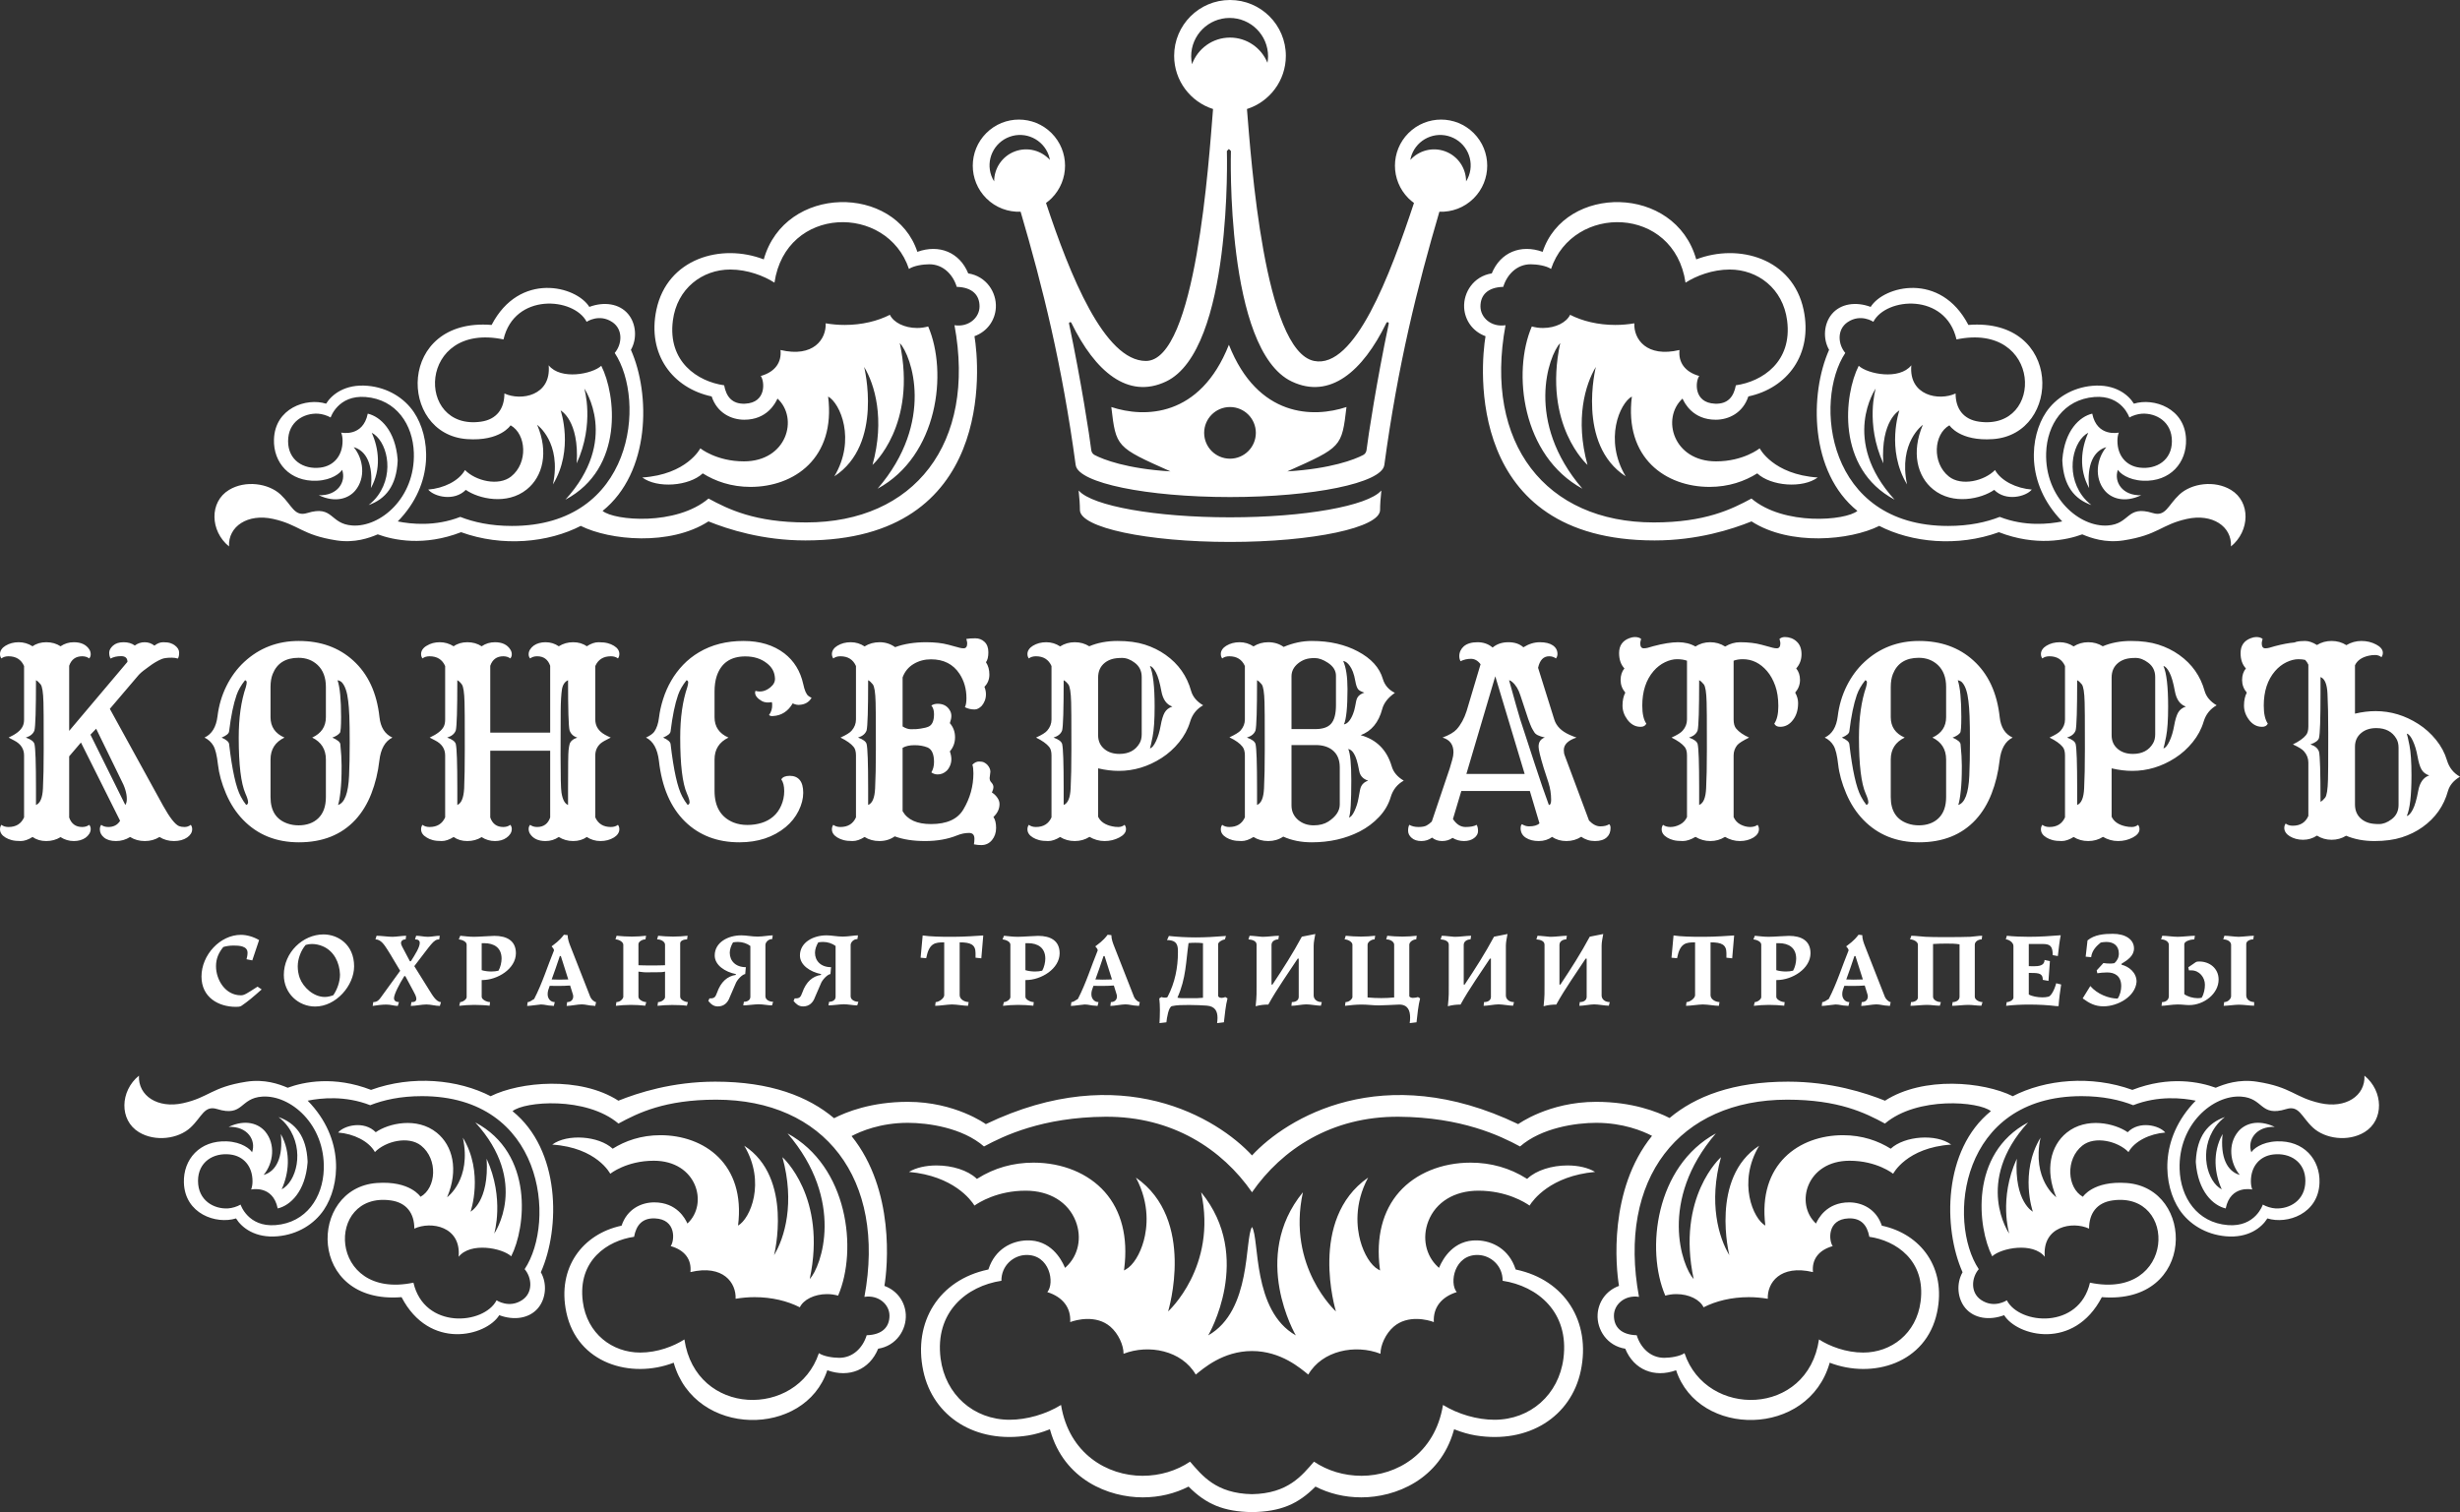 <svg xmlns="http://www.w3.org/2000/svg" xmlns:xlink="http://www.w3.org/1999/xlink" preserveAspectRatio="xMidYMid" width="431" height="265" viewBox="0 0 431 265">
  <rect x="0" y="0" width="431" height="265" fill="#333333" stroke="none"/>
  <defs>
    <style>
      .cls-1 {
        fill: #fff;
        fill-rule: evenodd;
      }
    </style>
  </defs>
  <path d="M428.891,138.626 C428.166,141.246 426.679,143.353 424.430,144.952 C423.350,145.722 422.136,146.320 420.790,146.749 C419.443,147.178 417.849,147.394 416.006,147.394 C414.165,147.394 412.511,147.082 411.046,146.461 C410.291,146.934 409.444,147.171 408.504,147.171 C407.564,147.171 406.710,146.927 405.941,146.439 C405.201,146.927 404.391,147.171 403.510,147.171 C402.630,147.171 401.849,146.964 401.169,146.550 C400.873,146.373 400.639,146.157 400.469,145.906 C400.299,145.655 400.214,145.385 400.214,145.096 C400.214,144.808 400.295,144.553 400.458,144.331 C400.784,144.582 401.198,144.708 401.701,144.708 C403.018,144.708 403.928,144.139 404.431,142.999 L404.431,133.633 C404.431,132.909 404.180,132.257 403.677,131.680 C403.381,131.326 402.730,130.918 401.723,130.459 C402.804,129.928 403.566,129.387 404.010,128.839 C404.291,128.514 404.431,128.011 404.431,127.330 L404.431,116.479 C404.283,116.147 404.087,115.879 403.867,115.644 C403.515,115.573 403.138,115.525 402.711,115.525 C402.038,115.525 401.331,115.701 400.591,116.057 C399.852,116.412 399.186,116.929 398.594,117.610 C397.277,119.149 396.619,121.161 396.619,123.647 C396.619,125.082 396.855,126.140 397.329,126.820 C397.151,127.191 396.818,127.375 396.330,127.375 C395.842,127.375 395.405,127.264 395.020,127.042 C394.636,126.820 394.303,126.517 394.022,126.132 C393.444,125.364 393.156,124.534 393.156,123.647 C393.156,122.759 393.318,122.004 393.644,121.383 C393.097,120.732 392.823,119.997 392.823,119.174 C392.823,118.354 393.045,117.677 393.489,117.144 C392.867,116.479 392.557,115.584 392.557,114.459 C392.557,113.156 393.156,112.284 394.355,111.840 C394.709,111.707 395.020,111.640 395.287,111.640 C395.790,111.640 396.167,111.752 396.419,111.973 C396.315,112.329 396.263,112.580 396.263,112.728 C396.263,113.320 396.471,113.616 396.885,113.616 C397.107,113.616 397.336,113.586 397.573,113.527 L398.572,113.238 C399.892,112.888 401.042,112.674 402.026,112.591 C402.109,112.565 402.169,112.518 402.256,112.495 C402.671,112.383 403.200,112.329 403.843,112.329 C404.487,112.329 405.186,112.565 405.941,113.039 C406.695,112.565 407.550,112.329 408.504,112.329 C409.459,112.329 410.321,112.572 411.090,113.061 C411.919,112.572 412.799,112.329 413.731,112.329 C414.664,112.329 415.522,112.535 416.306,112.949 C416.661,113.128 416.946,113.342 417.161,113.593 C417.375,113.845 417.483,114.114 417.483,114.404 C417.483,114.691 417.401,114.947 417.239,115.169 C416.913,114.917 416.551,114.792 416.151,114.792 C415.751,114.792 415.389,114.829 415.063,114.903 C413.820,115.169 412.999,115.731 412.600,116.589 L412.600,125.067 C413.857,124.770 415.063,124.624 416.218,124.624 C418.866,124.624 421.367,125.378 423.720,126.887 C424.874,127.626 425.898,128.547 426.794,129.650 C427.689,130.752 428.329,131.947 428.714,133.234 C429.099,134.521 429.861,135.482 431.000,136.119 C429.890,136.770 429.187,137.606 428.891,138.626 ZM407.783,121.561 C407.709,119.903 407.302,118.935 406.562,118.653 L406.562,121.539 C406.562,126.022 406.474,128.618 406.296,129.328 C406.178,129.772 405.674,130.149 404.786,130.459 C405.586,130.711 406.089,131.133 406.296,131.726 C406.474,132.435 406.562,135.363 406.562,140.513 C406.814,140.395 407.084,140.154 407.373,139.793 C407.661,139.429 407.827,138.375 407.872,136.630 C407.886,136.038 407.897,135.258 407.905,134.288 C407.912,133.319 407.916,131.369 407.916,128.440 C407.916,125.511 407.872,123.217 407.783,121.561 ZM420.235,131.037 C420.235,130.416 420.109,129.890 419.858,129.461 C419.133,128.218 417.956,127.598 416.328,127.598 C415.263,127.598 414.390,127.878 413.709,128.440 C412.970,129.047 412.600,129.853 412.600,130.859 L412.600,140.980 C412.600,142.089 412.992,142.955 413.776,143.576 C414.131,143.856 414.541,144.068 415.008,144.208 C415.474,144.349 416.073,144.419 416.805,144.419 C417.538,144.419 418.274,144.139 419.014,143.576 C419.828,142.969 420.235,142.133 420.235,141.068 L420.235,131.037 ZM424.252,134.843 C423.971,134.347 423.738,133.577 423.553,132.534 C423.368,131.492 423.094,130.585 422.732,129.816 C422.369,129.047 422.018,128.633 421.678,128.573 C421.752,128.751 421.907,129.432 422.144,130.616 C422.381,131.799 422.499,133.560 422.499,135.897 C422.499,139.403 422.225,141.770 421.678,142.999 C422.018,142.940 422.369,142.563 422.732,141.867 C423.094,141.172 423.409,140.087 423.675,138.615 C423.942,137.144 424.585,136.237 425.606,135.897 C424.985,135.691 424.534,135.339 424.252,134.843 ZM383.157,90.939 C378.578,91.954 378.176,93.747 372.072,94.701 C368.867,95.200 366.338,94.289 364.817,93.647 C362.026,94.665 356.711,95.783 350.213,93.267 C342.998,95.883 334.954,95.124 329.184,92.128 C329.214,92.157 329.233,92.173 329.233,92.173 C324.143,94.701 313.602,95.712 306.874,91.375 C303.473,92.744 297.439,94.713 289.893,94.713 C256.603,94.713 259.396,64.045 260.269,58.920 C257.929,58.060 256.642,56.031 256.524,53.922 C256.373,51.228 258.191,48.409 261.364,47.912 C262.873,44.218 266.450,42.755 270.275,44.136 C274.168,32.300 293.478,32.300 297.186,45.457 C304.649,42.586 314.092,45.288 315.996,54.283 C317.654,62.120 313.130,68.026 306.317,69.475 C305.353,72.389 302.859,73.556 300.594,73.556 C296.614,73.556 295.150,70.667 294.784,69.848 C291.038,73.299 293.134,80.854 300.669,80.854 C305.472,80.854 308.302,78.572 308.302,78.572 C308.302,78.572 310.628,83.156 318.466,83.682 C315.858,85.615 310.315,85.225 307.874,82.959 C305.699,84.329 302.894,85.329 299.514,85.329 C291.864,85.329 284.551,80.307 285.911,69.488 C283.797,70.654 280.986,77.055 284.825,83.481 C276.167,77.861 279.602,64.304 279.602,64.304 C277.746,67.360 275.925,73.472 278.137,81.478 C278.137,81.478 270.281,74.539 273.355,60.110 C271.324,62.299 267.132,73.875 277.239,85.641 C266.657,79.886 264.915,65.258 268.380,57.212 C268.975,57.378 269.620,57.480 270.308,57.480 C272.561,57.480 274.446,56.505 275.088,55.168 C277.238,56.265 279.977,56.946 283.002,56.946 C284.160,56.946 285.276,56.843 286.338,56.661 C286.217,59.439 288.494,62.704 294.254,61.339 C294.024,63.524 295.221,65.189 297.713,65.892 C297.043,66.776 296.656,70.599 300.485,70.748 C302.716,70.835 303.757,69.535 304.127,67.523 C308.757,66.864 314.049,63.407 313.110,56.166 C312.382,50.545 307.947,47.235 303.055,47.235 C300.032,47.235 297.180,48.337 295.310,49.535 C293.321,35.995 275.573,35.682 271.748,47.132 C270.899,46.555 269.272,46.316 268.168,46.316 C265.775,46.316 264.036,48.096 263.374,50.273 C260.603,50.351 259.380,51.745 259.380,53.698 C259.380,55.666 261.282,57.383 263.771,56.994 C259.932,77.708 270.811,91.557 289.744,91.557 C298.736,91.557 303.417,89.236 306.863,87.370 C312.540,92.173 323.357,91.249 325.424,89.539 C317.021,82.767 317.021,69.051 320.463,61.309 C319.335,59.346 319.546,56.694 320.962,55.019 C322.495,53.205 325.159,52.822 327.747,53.785 C330.050,50.092 339.985,47.559 344.866,56.946 C361.452,55.614 361.244,76.065 349.211,76.950 C343.337,77.383 341.543,74.535 341.543,74.535 C338.773,76.091 338.460,81.127 341.447,83.506 C343.643,85.255 347.673,84.288 349.533,82.373 C350.601,84.288 353.258,85.579 355.977,85.798 C354.936,87.059 351.420,87.918 349.390,85.850 C347.152,87.410 342.171,88.581 338.687,85.755 C335.895,83.492 334.839,79.261 336.886,74.453 C336.886,74.453 332.560,77.540 334.121,84.896 C330.401,78.755 332.775,71.928 332.775,71.928 C332.775,71.928 329.491,73.644 329.960,81.203 C326.769,74.205 328.632,68.086 328.632,68.086 C328.632,68.086 322.378,77.087 331.941,87.567 C321.613,82.077 323.103,69.103 325.654,64.106 C327.230,65.561 332.774,66.646 334.870,64.019 C334.388,69.353 339.710,70.315 342.627,68.958 C342.627,71.619 343.971,73.513 346.760,73.901 C358.261,75.499 357.809,56.342 342.785,59.485 C340.881,51.268 330.458,52.089 328.217,56.393 C328.217,56.393 326.008,54.898 323.705,56.459 C321.792,57.757 322.026,60.362 323.299,61.853 C317.732,70.238 319.996,92.173 341.304,92.173 C345.059,92.173 348.035,91.501 350.358,90.586 L350.367,90.588 C354.728,92.298 358.986,91.855 361.312,91.381 C354.738,84.652 355.663,76.428 358.475,72.252 C360.142,69.776 363.018,67.933 366.583,67.613 C370.530,67.260 372.879,69.143 373.866,70.745 C377.353,69.664 382.827,71.540 383.001,77.002 C383.131,81.088 380.229,84.444 375.493,84.249 C372.818,84.140 371.348,82.865 371.060,82.330 C370.301,84.471 371.888,86.917 375.151,86.786 C372.187,88.192 369.898,87.340 368.752,85.966 C366.918,83.767 367.290,80.450 369.031,78.364 C366.801,78.997 365.592,81.478 366.021,85.537 C364.162,82.193 364.646,78.551 365.872,75.837 C363.335,77.138 361.762,82.607 364.769,86.818 C365.262,87.507 365.826,88.047 366.419,88.512 C363.449,87.465 361.540,85.163 361.329,80.780 C361.330,80.693 361.332,80.599 361.333,80.511 C361.731,75.461 364.340,73.013 366.566,72.491 C367.411,76.679 371.221,75.810 371.221,75.810 C371.052,76.248 370.979,76.740 370.979,77.251 C370.979,79.877 372.530,81.669 374.887,81.951 C377.824,82.304 380.525,80.652 380.525,77.325 C380.525,73.875 377.736,72.361 375.278,72.498 C374.554,72.539 373.670,72.816 373.071,73.166 C373.071,73.166 371.787,69.187 366.940,69.574 C361.570,70.004 358.647,74.407 358.492,79.365 C358.244,87.244 364.346,92.414 369.260,92.095 C373.267,91.834 372.526,88.475 377.171,89.909 C379.448,90.611 379.823,88.551 381.830,86.676 C383.966,84.680 388.018,84.126 390.874,85.857 C394.360,87.969 394.192,93.070 390.875,95.762 C391.050,92.223 387.571,89.961 383.157,90.939 ZM252.183,37.107 C248.303,50.334 244.921,63.889 242.530,81.555 C242.529,81.555 242.524,81.557 242.523,81.557 C242.007,84.640 230.110,87.107 215.500,87.107 C200.890,87.107 188.993,84.640 188.477,81.557 C188.476,81.557 188.471,81.555 188.470,81.555 C186.079,63.889 182.697,50.334 178.817,37.107 C176.649,37.187 174.456,36.408 172.801,34.754 C169.644,31.598 169.644,26.481 172.801,23.324 C175.958,20.168 181.076,20.168 184.232,23.324 C187.389,26.481 187.389,31.598 184.232,34.754 C183.928,35.059 183.602,35.323 183.265,35.569 C187.464,48.241 193.493,63.256 200.767,63.256 C209.530,63.256 211.802,28.031 212.530,19.105 C208.579,17.848 205.715,14.151 205.715,9.784 C205.715,4.380 210.096,-0.001 215.500,-0.001 C220.904,-0.001 225.285,4.380 225.285,9.784 C225.285,14.151 222.421,17.847 218.470,19.105 C219.199,27.976 221.503,61.482 230.233,63.256 C237.362,64.705 243.536,48.241 247.735,35.569 C247.398,35.323 247.072,35.059 246.768,34.754 C243.611,31.598 243.611,26.481 246.768,23.324 C249.924,20.168 255.042,20.168 258.199,23.324 C261.355,26.481 261.355,31.598 258.199,34.754 C256.544,36.408 254.351,37.187 252.183,37.107 ZM183.944,28.028 C183.892,27.739 183.825,27.448 183.720,27.162 C182.712,24.393 179.651,22.965 176.882,23.973 C174.114,24.981 172.686,28.042 173.694,30.809 C173.822,31.161 173.988,31.486 174.178,31.790 C174.176,29.498 175.584,27.344 177.863,26.515 C180.073,25.711 182.459,26.385 183.944,28.028 ZM215.500,80.385 C218.001,80.385 220.028,78.358 220.028,75.858 C220.028,73.357 218.001,71.331 215.500,71.331 C212.999,71.331 210.972,73.357 210.972,75.858 C210.972,78.358 212.999,80.385 215.500,80.385 ZM222.062,11.007 C222.126,10.639 222.171,10.266 222.171,9.881 C222.171,6.160 219.155,3.145 215.434,3.145 C211.713,3.145 208.697,6.160 208.697,9.881 C208.697,10.352 208.754,10.809 208.847,11.254 C209.836,8.533 212.437,6.586 215.500,6.586 C218.470,6.586 221.010,8.415 222.062,11.007 ZM242.899,56.588 C238.755,65.105 233.000,70.021 226.330,66.864 C214.631,61.329 215.661,26.464 215.661,26.464 L215.307,26.110 L214.953,26.464 C214.953,26.464 215.983,61.329 204.284,66.864 C197.613,70.021 191.858,65.105 187.714,56.588 C187.600,56.354 187.248,56.471 187.301,56.725 C189.404,66.717 190.912,76.518 191.194,78.885 C191.238,79.253 191.452,79.568 191.780,79.741 C193.276,80.526 197.373,82.139 205.072,82.613 C195.534,78.359 195.534,78.359 194.705,71.331 C200.447,73.233 210.236,73.233 215.307,60.423 C220.377,73.233 230.167,73.233 235.908,71.331 C235.079,78.359 235.079,78.359 225.541,82.613 C233.240,82.139 237.337,80.526 238.833,79.741 C239.161,79.568 239.375,79.253 239.419,78.885 C239.701,76.518 241.210,66.717 243.312,56.725 C243.366,56.471 243.013,56.354 242.899,56.588 ZM254.158,23.973 C251.390,22.965 248.328,24.393 247.321,27.162 C247.216,27.448 247.149,27.739 247.097,28.028 C248.582,26.385 250.967,25.711 253.177,26.515 C255.456,27.344 256.865,29.498 256.863,31.790 C257.052,31.486 257.219,31.161 257.347,30.809 C258.354,28.042 256.927,24.981 254.158,23.973 ZM174.476,53.922 C174.358,56.031 173.071,58.060 170.731,58.920 C171.604,64.045 174.397,94.713 141.107,94.713 C133.561,94.713 127.527,92.744 124.126,91.375 C117.398,95.712 106.857,94.701 101.767,92.173 C101.767,92.173 101.786,92.157 101.817,92.128 C96.046,95.124 88.002,95.883 80.787,93.267 C74.289,95.783 68.974,94.665 66.184,93.647 C64.662,94.289 62.133,95.200 58.928,94.701 C52.824,93.747 52.422,91.954 47.843,90.939 C43.429,89.961 39.950,92.223 40.125,95.762 C36.808,93.070 36.640,87.969 40.126,85.857 C42.981,84.126 47.034,84.680 49.170,86.676 C51.177,88.551 51.552,90.611 53.829,89.909 C58.474,88.475 57.732,91.834 61.740,92.095 C66.654,92.414 72.756,87.244 72.508,79.365 C72.352,74.407 69.430,70.004 64.060,69.574 C59.213,69.187 57.929,73.166 57.929,73.166 C57.330,72.816 56.446,72.539 55.722,72.498 C53.264,72.361 50.475,73.875 50.475,77.325 C50.475,80.652 53.175,82.304 56.113,81.951 C58.470,81.669 60.021,79.877 60.021,77.251 C60.021,76.740 59.948,76.248 59.779,75.810 C59.779,75.810 63.589,76.679 64.434,72.491 C66.660,73.013 69.269,75.461 69.667,80.511 C69.668,80.599 69.670,80.693 69.671,80.780 C69.460,85.163 67.551,87.465 64.581,88.512 C65.174,88.047 65.738,87.507 66.231,86.818 C69.238,82.607 67.665,77.138 65.128,75.837 C66.354,78.551 66.838,82.193 64.979,85.537 C65.408,81.478 64.199,78.997 61.969,78.364 C63.710,80.450 64.082,83.767 62.248,85.966 C61.102,87.340 58.812,88.192 55.849,86.786 C59.112,86.917 60.699,84.471 59.940,82.330 C59.652,82.865 58.182,84.140 55.507,84.249 C50.771,84.444 47.869,81.088 48.000,77.002 C48.173,71.540 53.647,69.664 57.134,70.745 C58.121,69.143 60.470,67.260 64.417,67.613 C67.982,67.933 70.858,69.776 72.525,72.252 C75.336,76.428 76.262,84.652 69.688,91.381 C72.014,91.855 76.272,92.298 80.633,90.588 L80.642,90.586 C82.965,91.501 85.941,92.173 89.696,92.173 C111.004,92.173 113.268,70.238 107.701,61.853 C108.974,60.362 109.208,57.757 107.295,56.459 C104.992,54.898 102.783,56.393 102.783,56.393 C100.542,52.089 90.119,51.268 88.215,59.485 C73.191,56.342 72.739,75.499 84.240,73.901 C87.029,73.513 88.373,71.619 88.373,68.958 C91.290,70.315 96.613,69.353 96.130,64.019 C98.226,66.646 103.770,65.561 105.346,64.106 C107.897,69.103 109.387,82.077 99.059,87.567 C108.621,77.087 102.368,68.086 102.368,68.086 C102.368,68.086 104.231,74.205 101.040,81.203 C101.509,73.644 98.225,71.928 98.225,71.928 C98.225,71.928 100.599,78.755 96.879,84.896 C98.440,77.540 94.114,74.453 94.114,74.453 C96.161,79.261 95.105,83.492 92.313,85.755 C88.828,88.581 83.848,87.410 81.610,85.850 C79.580,87.918 76.064,87.059 75.023,85.798 C77.742,85.579 80.399,84.288 81.466,82.373 C83.327,84.288 87.357,85.255 89.553,83.506 C92.540,81.127 92.227,76.091 89.457,74.535 C89.457,74.535 87.663,77.383 81.789,76.950 C69.756,76.065 69.547,55.614 86.134,56.946 C91.015,47.559 100.950,50.092 103.253,53.785 C105.841,52.822 108.505,53.205 110.038,55.019 C111.454,56.694 111.665,59.346 110.537,61.309 C113.979,69.051 113.979,82.767 105.576,89.539 C107.643,91.249 118.460,92.173 124.137,87.370 C127.583,89.236 132.264,91.557 141.256,91.557 C160.189,91.557 171.068,77.708 167.228,56.994 C169.718,57.383 171.620,55.666 171.620,53.698 C171.620,51.745 170.397,50.351 167.626,50.273 C166.964,48.096 165.225,46.316 162.832,46.316 C161.729,46.316 160.101,46.555 159.252,47.132 C155.427,35.682 137.678,35.995 135.690,49.535 C133.820,48.337 130.968,47.235 127.945,47.235 C123.053,47.235 118.619,50.545 117.890,56.166 C116.951,63.407 122.243,66.864 126.873,67.523 C127.243,69.535 128.284,70.835 130.515,70.748 C134.345,70.599 133.957,66.776 133.287,65.892 C135.779,65.189 136.976,63.524 136.746,61.339 C142.506,62.704 144.783,59.439 144.662,56.661 C145.725,56.843 146.840,56.946 147.998,56.946 C151.023,56.946 153.762,56.265 155.912,55.168 C156.554,56.505 158.439,57.480 160.692,57.480 C161.380,57.480 162.025,57.378 162.620,57.212 C166.085,65.258 164.343,79.886 153.761,85.641 C163.868,73.875 159.677,62.299 157.645,60.110 C160.719,74.539 152.864,81.478 152.864,81.478 C155.074,73.472 153.254,67.360 151.398,64.304 C151.398,64.304 154.833,77.861 146.175,83.481 C150.014,77.055 147.203,70.654 145.089,69.488 C146.449,80.307 139.136,85.329 131.486,85.329 C128.106,85.329 125.301,84.329 123.126,82.959 C120.685,85.225 115.142,85.615 112.534,83.682 C120.372,83.156 122.698,78.572 122.698,78.572 C122.698,78.572 125.528,80.854 130.331,80.854 C137.866,80.854 139.962,73.299 136.216,69.848 C135.850,70.667 134.386,73.556 130.406,73.556 C128.141,73.556 125.647,72.389 124.683,69.475 C117.870,68.026 113.346,62.120 115.004,54.283 C116.908,45.288 126.350,42.586 133.814,45.457 C137.522,32.300 156.832,32.300 160.725,44.136 C164.550,42.755 168.127,44.218 169.636,47.912 C172.809,48.409 174.627,51.228 174.476,53.922 ZM39.673,120.229 C40.486,118.587 41.523,117.182 42.781,116.012 C45.429,113.556 48.618,112.329 52.347,112.329 C56.179,112.329 59.353,113.467 61.869,115.746 C64.488,118.113 66.027,121.427 66.486,125.689 C66.678,127.464 67.433,128.655 68.750,129.261 C67.463,129.898 66.700,131.244 66.464,133.300 C66.227,135.358 65.761,137.281 65.065,139.071 C64.370,140.861 63.437,142.393 62.269,143.664 C59.827,146.299 56.528,147.616 52.369,147.616 C48.388,147.616 45.126,146.299 42.581,143.664 C41.352,142.393 40.357,140.861 39.595,139.071 C38.833,137.281 38.364,135.587 38.186,133.989 C38.008,132.391 37.738,131.285 37.375,130.670 C37.013,130.057 36.499,129.587 35.833,129.261 C37.121,128.655 37.879,127.408 38.108,125.522 C38.337,123.636 38.859,121.872 39.673,120.229 ZM59.627,130.416 C59.775,131.866 59.849,133.120 59.849,134.177 C59.849,135.235 59.834,136.085 59.805,136.729 C59.775,137.372 59.730,137.968 59.672,138.515 C59.553,139.685 59.405,140.536 59.228,141.068 C60.382,140.714 61.026,139.004 61.159,135.941 C61.233,134.225 61.270,132.313 61.270,130.205 C61.270,128.096 61.248,126.514 61.203,125.456 C61.159,124.398 61.092,123.528 61.004,122.847 C60.826,121.279 60.456,120.192 59.894,119.586 C59.730,119.407 59.479,119.282 59.139,119.208 C59.553,120.451 59.761,122.589 59.761,125.622 C59.761,127.338 59.686,128.278 59.539,128.440 C59.391,128.603 59.242,128.737 59.095,128.839 C58.828,129.018 58.540,129.157 58.229,129.261 C59.117,129.661 59.583,130.045 59.627,130.416 ZM47.397,125.689 C47.397,127.360 48.211,128.551 49.839,129.261 C48.211,130.045 47.397,131.326 47.397,133.101 L47.397,139.693 C47.397,142.103 48.396,143.649 50.394,144.331 C50.985,144.537 51.629,144.641 52.325,144.641 C53.020,144.641 53.660,144.537 54.245,144.331 C54.829,144.124 55.336,143.813 55.765,143.398 C56.653,142.541 57.097,141.305 57.097,139.693 L57.097,133.101 C57.097,131.326 56.298,130.045 54.700,129.261 C56.298,128.521 57.097,127.330 57.097,125.689 L57.097,120.384 C57.097,118.742 56.616,117.462 55.654,116.546 C54.752,115.702 53.635,115.280 52.303,115.280 C50.039,115.280 48.529,116.228 47.775,118.120 C47.523,118.757 47.397,119.512 47.397,120.384 L47.397,125.689 ZM40.139,130.392 C40.672,134.980 41.352,138.042 42.181,139.581 C42.462,140.128 42.781,140.624 43.136,141.068 C43.358,140.980 43.469,140.824 43.469,140.601 C43.469,140.276 43.313,139.767 43.003,139.071 C42.218,137.281 41.826,134.011 41.826,129.261 C41.826,125.799 42.240,122.855 43.069,120.428 C43.172,120.058 43.225,119.777 43.225,119.586 C43.225,119.392 43.128,119.267 42.936,119.208 C42.240,120.081 41.745,120.946 41.449,121.804 C40.901,123.373 40.464,125.496 40.139,128.174 C40.095,128.559 39.658,128.921 38.830,129.261 C39.658,129.631 40.095,130.009 40.139,130.392 ZM42.216,163.830 C43.227,163.830 44.437,164.174 45.394,164.752 L44.202,168.307 L43.191,168.109 C43.281,167.802 43.371,167.368 43.371,166.971 C43.371,165.762 41.855,165.708 40.916,165.708 C40.266,165.708 39.670,165.798 39.128,165.960 C38.316,166.954 37.846,167.983 37.846,169.337 C37.846,171.683 39.454,174.427 42.198,174.427 C42.830,174.427 43.227,174.119 45.123,172.911 L45.845,173.398 C44.310,174.753 43.498,175.455 42.306,176.269 C42.035,176.449 41.657,176.449 41.313,176.449 C38.279,176.449 35.301,174.788 35.301,171.141 C35.301,167.350 38.568,163.830 42.216,163.830 ZM32.784,146.772 C32.176,147.186 31.407,147.394 30.475,147.394 C29.543,147.394 28.700,147.157 27.945,146.683 C27.190,147.157 26.332,147.394 25.370,147.394 C24.408,147.394 23.550,147.157 22.795,146.683 C22.041,147.157 21.216,147.394 20.320,147.394 C19.425,147.394 18.729,147.190 18.234,146.783 C17.738,146.375 17.491,145.891 17.491,145.329 C17.491,145.033 17.571,144.775 17.735,144.553 C18.060,144.804 18.474,144.931 18.978,144.931 C19.910,144.931 20.598,144.567 21.042,143.842 L14.183,130.126 L12.119,132.547 L12.119,143.266 C12.504,144.375 13.265,144.931 14.405,144.931 C14.893,144.931 15.300,144.804 15.626,144.553 C15.803,144.744 15.892,144.989 15.892,145.284 C15.892,145.581 15.807,145.861 15.637,146.129 C15.467,146.395 15.249,146.624 14.982,146.816 C14.420,147.201 13.739,147.394 12.940,147.394 C12.097,147.394 11.320,147.164 10.610,146.705 C9.869,147.164 9.034,147.394 8.102,147.394 C7.169,147.394 6.370,147.157 5.704,146.683 C4.950,147.157 4.254,147.394 3.618,147.394 C2.981,147.394 2.456,147.338 2.042,147.227 C1.628,147.117 1.265,146.964 0.954,146.772 C0.318,146.387 -0.000,145.906 -0.000,145.329 C-0.000,145.033 0.081,144.775 0.244,144.553 C0.569,144.804 0.984,144.931 1.487,144.931 C2.804,144.931 3.714,144.367 4.217,143.243 L4.217,132.391 C4.217,131.237 3.640,130.364 2.486,129.772 L1.509,129.261 C2.826,128.655 3.647,127.996 3.973,127.287 C4.136,126.962 4.217,126.562 4.217,126.088 L4.217,116.722 C3.714,115.584 2.804,115.013 1.487,115.013 C0.984,115.013 0.569,115.140 0.244,115.391 C0.081,115.169 -0.000,114.914 -0.000,114.625 C-0.000,114.337 0.085,114.066 0.255,113.815 C0.425,113.563 0.658,113.348 0.954,113.171 C1.635,112.757 2.408,112.550 3.274,112.550 C4.139,112.550 4.950,112.786 5.704,113.261 C6.370,112.786 7.173,112.550 8.112,112.550 C9.052,112.550 9.885,112.786 10.610,113.261 C11.305,112.786 12.082,112.550 12.940,112.550 C14.197,112.550 15.101,112.972 15.648,113.815 C15.811,114.083 15.892,114.363 15.892,114.660 C15.892,114.955 15.803,115.198 15.626,115.391 C15.300,115.140 14.893,115.013 14.405,115.013 C13.265,115.013 12.504,115.567 12.119,116.678 L12.119,128.085 L22.329,115.991 C22.329,115.324 21.959,114.992 21.219,114.992 C20.479,114.992 19.865,115.132 19.377,115.413 C19.214,115.147 19.133,114.803 19.133,114.380 C19.133,113.960 19.355,113.549 19.799,113.149 C20.243,112.751 20.860,112.550 21.652,112.550 C22.444,112.550 23.098,112.743 23.617,113.128 C24.135,112.743 24.711,112.550 25.348,112.550 C25.984,112.550 26.554,112.751 27.057,113.149 C27.560,112.751 28.070,112.550 28.588,112.550 C29.106,112.550 29.517,112.598 29.820,112.695 C30.124,112.791 30.386,112.920 30.608,113.082 C31.126,113.467 31.385,113.896 31.385,114.370 C31.385,114.843 31.311,115.192 31.163,115.413 C30.852,115.310 30.497,115.258 30.098,115.258 C29.284,115.258 28.688,115.339 28.311,115.502 C27.933,115.665 27.571,115.849 27.223,116.057 C26.875,116.263 26.524,116.500 26.169,116.767 L25.148,117.521 C24.807,117.787 24.534,118.032 24.327,118.254 L19.244,124.224 L28.588,141.223 C29.743,143.294 30.667,144.478 31.363,144.775 C31.615,144.878 31.940,144.931 32.340,144.931 C32.739,144.931 33.102,144.804 33.427,144.553 C33.590,144.775 33.671,145.030 33.671,145.318 C33.671,145.607 33.590,145.877 33.427,146.129 C33.264,146.379 33.050,146.594 32.784,146.772 ZM7.646,125.433 C7.639,124.464 7.628,123.684 7.613,123.091 C7.569,121.346 7.402,120.292 7.114,119.929 C6.825,119.567 6.555,119.326 6.304,119.208 C6.304,124.357 6.215,127.287 6.037,127.996 C5.830,128.588 5.327,129.010 4.528,129.261 C5.416,129.572 5.918,129.948 6.037,130.392 C6.215,131.104 6.304,133.700 6.304,138.183 L6.304,141.068 C7.044,140.788 7.450,139.818 7.524,138.161 C7.613,136.504 7.657,134.211 7.657,131.282 C7.657,128.351 7.654,126.402 7.646,125.433 ZM21.175,136.585 L16.847,127.708 L15.848,128.751 L21.952,141.068 C22.129,140.832 22.218,140.484 22.218,140.025 C22.218,139.019 21.871,137.872 21.175,136.585 ZM49.728,170.852 C49.728,166.935 53.050,163.758 56.679,163.758 C59.207,163.758 62.041,165.527 62.041,169.354 C62.041,172.712 58.882,176.395 55.216,176.395 C52.309,176.395 49.728,174.119 49.728,170.852 ZM58.395,174.410 C59.081,173.417 59.568,172.046 59.568,170.781 C59.496,168.721 58.539,166.682 56.552,165.833 C55.957,165.581 55.306,165.436 54.657,165.436 C54.278,165.436 53.916,165.492 53.555,165.599 C52.725,166.556 52.165,168.037 52.165,169.354 C52.165,170.058 52.291,170.763 52.508,171.376 C53.140,173.072 54.964,174.717 56.896,174.717 C57.401,174.717 57.925,174.590 58.395,174.410 ZM162.269,167.927 L161.294,167.838 L161.656,163.939 C162.919,164.137 164.887,164.174 166.260,164.174 L167.109,164.174 C168.986,164.174 171.134,164.011 172.272,163.939 L171.930,167.945 L170.918,167.838 L170.918,167.026 C170.918,165.527 170.051,165.148 168.137,165.148 L168.137,174.410 C168.137,175.076 168.896,175.583 169.709,175.618 L169.600,176.269 C168.860,176.269 167.614,176.034 166.856,176.034 L166.693,176.034 C165.934,176.051 164.617,176.269 163.841,176.269 L163.931,175.618 C164.490,175.618 165.429,174.968 165.429,174.410 L165.429,165.148 C163.786,165.148 162.793,165.274 162.269,167.927 ZM147.663,164.137 C148.638,164.137 149.667,163.920 150.317,163.920 L150.227,164.571 C149.487,164.571 149.035,165.201 149.035,165.599 L149.035,174.608 C149.035,175.204 149.739,175.565 150.390,175.565 L150.191,176.196 C149.468,176.196 148.602,175.998 147.843,175.998 C147.176,175.998 145.857,176.196 145.153,176.196 L145.262,175.565 C145.893,175.565 146.399,175.240 146.399,174.697 L146.399,165.780 C145.821,165.347 145.026,165.075 144.214,165.075 C143.979,165.075 143.582,165.112 143.366,165.148 C143.022,165.708 142.788,166.392 142.788,166.971 C142.788,168.398 143.817,169.498 145.604,169.498 L145.496,170.709 C145.081,170.709 144.070,171.629 143.781,172.460 L142.788,174.753 C142.463,175.672 141.813,176.376 140.711,176.376 C139.917,176.376 139.502,175.962 139.032,175.420 L139.231,174.968 L139.375,174.968 C140.097,174.968 140.278,174.735 140.549,173.995 C141.235,172.008 142.409,171.070 143.853,170.852 L143.853,170.709 C141.976,170.329 140.152,169.157 140.152,167.441 C140.152,165.166 142.463,163.920 144.810,163.920 C145.785,163.920 146.579,164.137 147.663,164.137 ZM130.672,169.498 L130.564,170.709 C130.149,170.709 129.137,171.629 128.849,172.460 L127.856,174.753 C127.531,175.672 126.881,176.376 125.779,176.376 C124.985,176.376 124.569,175.962 124.100,175.420 L124.299,174.968 L124.443,174.968 C125.165,174.968 125.346,174.735 125.617,173.995 C126.303,172.008 127.476,171.070 128.921,170.852 L128.921,170.709 C127.043,170.329 125.220,169.157 125.220,167.441 C125.220,165.166 127.531,163.920 129.878,163.920 C130.853,163.920 131.647,164.137 132.731,164.137 C133.706,164.137 134.734,163.920 135.385,163.920 L135.295,164.571 C134.554,164.571 134.103,165.201 134.103,165.599 L134.103,174.608 C134.103,175.204 134.807,175.565 135.457,175.565 L135.259,176.196 C134.536,176.196 133.669,175.998 132.911,175.998 C132.243,175.998 130.925,176.196 130.221,176.196 L130.329,175.565 C130.961,175.565 131.466,175.240 131.466,174.697 L131.466,165.780 C130.889,165.347 130.094,165.075 129.282,165.075 C129.047,165.075 128.650,165.112 128.433,165.148 C128.090,165.708 127.856,166.392 127.856,166.971 C127.856,168.398 128.885,169.498 130.672,169.498 ZM114.625,128.240 C115.054,127.634 115.331,126.809 115.457,125.766 C115.583,124.722 115.823,123.639 116.179,122.516 C116.534,121.390 117.003,120.321 117.588,119.308 C118.172,118.295 118.872,117.363 119.685,116.512 C120.499,115.662 121.432,114.926 122.482,114.303 C124.702,112.987 127.291,112.329 130.251,112.329 C133.136,112.329 135.526,113.054 137.420,114.503 C139.122,115.820 140.224,117.610 140.727,119.874 C140.964,120.998 141.268,121.693 141.637,121.961 C141.785,122.078 141.970,122.189 142.192,122.293 C141.748,123.033 141.075,123.440 140.173,123.513 C139.773,123.572 139.344,123.491 138.885,123.269 C138.071,124.659 136.925,125.399 135.445,125.488 C135.134,125.518 134.897,125.459 134.734,125.312 C135.134,124.778 135.319,124.157 135.289,123.447 C135.289,123.314 135.267,123.180 135.223,123.047 C134.542,123.180 133.965,123.121 133.492,122.869 C132.722,122.426 132.322,121.945 132.293,121.427 C132.293,121.310 132.315,121.191 132.360,121.073 C133.277,121.339 134.150,121.132 134.979,120.451 C135.541,119.991 135.807,119.474 135.778,118.897 C135.748,118.321 135.615,117.818 135.378,117.389 C135.141,116.959 134.801,116.574 134.357,116.234 C133.351,115.436 132.093,115.036 130.584,115.036 C128.009,115.036 126.337,116.190 125.568,118.498 C125.316,119.267 125.190,120.170 125.190,121.205 L125.190,125.689 C125.190,127.360 126.004,128.551 127.632,129.261 C126.004,130.045 125.190,131.326 125.190,133.101 L125.190,138.583 C125.190,141.393 126.307,143.251 128.542,144.153 C129.267,144.434 130.066,144.574 130.939,144.574 C131.812,144.574 132.636,144.456 133.414,144.219 C134.191,143.982 134.875,143.613 135.467,143.110 C136.059,142.607 136.528,141.955 136.877,141.156 C137.224,140.358 137.398,139.518 137.398,138.638 C137.398,137.758 137.228,137.073 136.888,136.585 C137.124,136.170 137.620,135.964 138.375,135.964 C139.129,135.964 139.710,136.207 140.117,136.696 C140.524,137.185 140.727,137.935 140.727,138.948 C140.727,139.962 140.457,141.012 139.917,142.101 C139.377,143.187 138.619,144.139 137.642,144.952 C135.482,146.728 132.781,147.616 129.540,147.616 C125.678,147.616 122.505,146.401 120.018,143.976 C117.488,141.490 115.964,137.947 115.446,133.345 C115.195,131.244 114.440,129.883 113.182,129.261 C113.878,128.936 114.358,128.595 114.625,128.240 ZM117.488,130.392 C118.021,134.980 118.701,138.042 119.530,139.581 C119.811,140.128 120.130,140.624 120.485,141.068 C120.706,140.980 120.817,140.824 120.817,140.601 C120.817,140.276 120.662,139.767 120.351,139.071 C119.567,137.281 119.175,134.011 119.175,129.261 C119.175,125.799 119.589,122.855 120.418,120.428 C120.522,120.058 120.574,119.777 120.574,119.586 C120.574,119.392 120.477,119.267 120.285,119.208 C119.589,120.081 119.094,120.946 118.798,121.804 C118.250,123.373 117.814,125.496 117.488,128.174 C117.444,128.559 117.007,128.921 116.179,129.261 C117.007,129.631 117.444,130.009 117.488,130.392 ZM113.194,163.993 L113.085,164.625 C112.525,164.625 111.857,165.022 111.857,165.473 L111.857,169.157 C112.598,169.192 113.392,169.192 114.186,169.192 C114.963,169.192 115.739,169.192 116.516,169.157 L116.516,165.562 C116.516,165.075 115.902,164.625 115.126,164.625 L115.306,163.993 C116.065,164.082 117.183,164.137 117.960,164.137 C118.791,164.137 119.658,164.082 120.470,163.993 L120.379,164.625 C119.838,164.625 119.170,164.840 119.170,165.329 L119.170,174.680 C119.170,175.240 120.091,175.618 120.524,175.618 L120.343,176.250 C119.640,176.161 118.520,176.124 117.761,176.124 C116.895,176.124 116.010,176.179 115.198,176.269 C115.234,176.034 115.270,175.818 115.288,175.618 C115.920,175.618 116.480,175.132 116.516,174.788 L116.516,170.275 C116.083,170.382 115.721,170.382 115.360,170.382 C114.620,170.382 113.915,170.401 113.176,170.401 C112.688,170.401 112.309,170.312 111.857,170.275 L111.857,174.680 C111.857,175.240 112.760,175.618 113.229,175.618 L113.049,176.250 C112.381,176.161 111.279,176.107 110.521,176.107 C109.619,176.107 108.715,176.179 107.903,176.269 C107.939,176.034 107.976,175.818 107.993,175.618 C108.697,175.618 109.149,175.022 109.203,174.753 L109.203,165.562 C109.203,165.075 108.445,164.641 107.831,164.625 L108.029,163.993 C108.788,164.082 109.925,164.137 110.720,164.137 C111.533,164.137 112.381,164.082 113.194,163.993 ZM97.197,175.618 L97.034,176.288 L96.655,176.250 C95.969,176.250 95.445,176.034 94.777,176.034 C94.199,176.072 92.935,176.288 92.357,176.288 L92.448,175.618 C92.863,175.618 93.206,175.258 93.585,175.076 C95.030,172.279 95.896,169.408 97.070,166.539 C97.016,166.286 96.836,166.049 96.637,165.852 C97.142,165.436 97.937,164.968 98.803,163.813 L99.453,163.883 C99.453,164.588 99.725,165.293 99.977,165.925 L103.426,174.717 C103.571,175.095 104.112,175.618 104.437,175.618 L104.292,176.288 L103.913,176.250 C103.264,176.250 102.595,176.016 101.927,176.016 C101.223,176.016 99.977,176.288 99.273,176.288 L99.363,175.618 C99.977,175.618 100.429,175.258 100.429,174.626 C100.429,174.481 100.393,174.282 100.320,174.101 L99.886,172.712 C99.273,172.765 98.424,172.784 97.612,172.784 C97.160,172.784 96.691,172.784 96.311,172.765 C96.095,173.326 95.951,173.759 95.951,174.192 C95.951,174.282 95.951,174.391 95.969,174.498 C96.059,175.076 96.492,175.618 97.197,175.618 ZM97.937,171.683 C98.515,171.683 99.092,171.666 99.562,171.648 L98.262,167.549 L98.081,167.549 C97.666,168.866 97.016,170.635 96.655,171.648 C97.016,171.666 97.486,171.683 97.937,171.683 ZM80.386,164.625 L80.639,163.993 C81.451,164.064 82.191,164.174 83.058,164.174 C83.997,164.174 85.947,164.011 86.615,164.011 C88.746,164.011 90.389,164.823 90.389,167.062 C90.371,169.806 87.139,171.755 84.485,171.755 L84.394,171.755 L84.394,174.697 C84.394,175.168 85.279,175.618 85.857,175.618 L85.784,176.250 C85.098,176.161 83.834,176.107 83.076,176.107 C82.174,176.107 81.270,176.179 80.458,176.269 L80.621,175.618 C81.090,175.618 81.758,175.132 81.758,174.753 L81.758,165.546 C81.758,164.986 80.891,164.678 80.386,164.625 ZM84.394,170.022 C84.864,170.167 85.478,170.257 86.091,170.257 C86.525,170.257 86.977,170.202 87.337,170.113 C87.680,169.536 87.879,168.633 87.879,168.001 C87.879,166.087 86.561,165.293 84.846,165.293 L84.394,165.293 L84.394,170.022 ZM72.712,164.625 L72.911,163.993 C73.598,163.993 74.247,164.174 74.970,164.174 C75.656,164.174 76.414,163.993 77.046,163.993 L76.955,164.625 C75.945,164.625 75.584,165.454 72.586,169.318 L75.241,173.579 C75.692,174.282 76.414,175.618 77.263,175.618 L77.065,176.288 C76.269,176.288 75.493,176.034 74.699,176.034 C73.905,176.034 72.785,176.288 71.973,176.288 L72.081,175.618 L72.171,175.618 C72.767,175.618 72.948,175.366 72.948,175.041 C72.948,174.626 72.622,174.085 72.478,173.796 L71.016,171.070 L70.835,171.070 C69.986,172.406 69.029,174.264 69.029,174.933 C69.029,175.384 69.391,175.618 69.896,175.618 L69.697,176.288 C69.029,176.288 68.487,176.051 67.693,176.051 C66.934,176.051 65.978,176.179 65.292,176.288 L65.400,175.618 C66.140,175.618 66.465,175.168 66.773,174.735 L70.113,170.131 C69.264,168.776 68.722,167.729 67.856,166.392 C67.368,165.634 66.736,164.625 65.779,164.625 L65.978,163.993 C66.790,163.993 67.946,164.174 68.758,164.174 C69.481,164.174 70.419,163.993 71.160,163.993 L71.069,164.625 C70.690,164.625 70.257,164.805 70.257,165.293 C70.257,165.436 70.330,165.634 70.456,165.888 L71.810,168.452 L71.990,168.452 C72.712,167.314 73.543,166.014 73.543,165.255 C73.543,164.859 73.308,164.625 72.712,164.625 ZM107.025,144.931 C107.528,144.931 107.942,144.804 108.268,144.553 C108.431,144.775 108.512,145.030 108.512,145.318 C108.512,145.607 108.427,145.877 108.257,146.129 C108.086,146.379 107.854,146.594 107.558,146.772 C106.877,147.186 106.096,147.394 105.215,147.394 C104.335,147.394 103.533,147.157 102.808,146.683 C102.142,147.157 101.346,147.394 100.421,147.394 C99.497,147.394 98.657,147.157 97.902,146.683 C97.206,147.157 96.430,147.394 95.572,147.394 C94.314,147.394 93.411,146.971 92.864,146.129 C92.701,145.861 92.620,145.581 92.620,145.284 C92.620,144.989 92.708,144.744 92.886,144.553 C93.211,144.804 93.619,144.931 94.107,144.931 C95.246,144.931 96.008,144.375 96.393,143.266 L96.393,131.569 L85.894,131.569 L85.894,143.266 C86.279,144.375 87.041,144.931 88.180,144.931 C88.669,144.931 89.076,144.804 89.401,144.553 C89.579,144.744 89.667,144.989 89.667,145.284 C89.667,145.581 89.582,145.861 89.412,146.129 C89.242,146.395 89.016,146.624 88.735,146.816 C88.202,147.201 87.529,147.394 86.716,147.394 C85.872,147.394 85.095,147.164 84.385,146.705 C83.645,147.164 82.809,147.394 81.877,147.394 C80.944,147.394 80.145,147.157 79.479,146.683 C78.725,147.157 78.029,147.394 77.393,147.394 C76.757,147.394 76.231,147.338 75.817,147.227 C75.403,147.117 75.048,146.964 74.752,146.772 C74.100,146.387 73.775,145.906 73.775,145.329 C73.775,145.033 73.856,144.775 74.019,144.553 C74.344,144.804 74.759,144.931 75.262,144.931 C76.579,144.931 77.489,144.367 77.992,143.243 L77.992,132.391 C77.992,131.237 77.415,130.364 76.261,129.772 L75.284,129.261 C76.601,128.655 77.430,127.996 77.771,127.287 C77.918,126.962 77.992,126.562 77.992,126.088 L77.992,116.722 C77.489,115.584 76.579,115.013 75.262,115.013 C74.759,115.013 74.344,115.140 74.019,115.391 C73.856,115.169 73.775,114.914 73.775,114.625 C73.775,114.337 73.860,114.066 74.030,113.815 C74.200,113.563 74.441,113.348 74.752,113.171 C75.418,112.757 76.183,112.550 77.049,112.550 C77.914,112.550 78.725,112.786 79.479,113.261 C80.145,112.786 80.948,112.550 81.888,112.550 C82.827,112.550 83.660,112.786 84.385,113.261 C85.080,112.786 85.857,112.550 86.716,112.550 C87.973,112.550 88.868,112.972 89.401,113.815 C89.579,114.083 89.667,114.363 89.667,114.660 C89.667,114.955 89.579,115.198 89.401,115.391 C89.076,115.140 88.669,115.013 88.180,115.013 C87.041,115.013 86.279,115.567 85.894,116.678 L85.894,128.396 L96.393,128.396 L96.393,116.678 C96.008,115.567 95.246,115.013 94.107,115.013 C93.619,115.013 93.211,115.140 92.886,115.391 C92.708,115.198 92.620,114.955 92.620,114.660 C92.620,114.363 92.705,114.083 92.875,113.815 C93.045,113.549 93.263,113.320 93.530,113.128 C94.092,112.743 94.773,112.550 95.572,112.550 C96.430,112.550 97.206,112.786 97.902,113.261 C98.657,112.786 99.497,112.550 100.421,112.550 C101.346,112.550 102.142,112.786 102.808,113.261 C103.533,112.786 104.221,112.550 104.872,112.550 C105.523,112.550 106.056,112.606 106.470,112.717 C106.884,112.827 107.247,112.980 107.558,113.171 C108.194,113.556 108.512,114.037 108.512,114.613 C108.512,114.911 108.431,115.169 108.268,115.391 C107.942,115.140 107.528,115.013 107.025,115.013 C105.708,115.013 104.798,115.584 104.295,116.722 L104.295,126.088 C104.295,127.242 104.865,128.137 106.004,128.773 C106.330,128.951 106.662,129.114 107.003,129.261 C106.115,129.691 105.516,130.038 105.205,130.305 C104.598,130.867 104.295,131.563 104.295,132.391 L104.295,143.243 C104.798,144.367 105.708,144.931 107.025,144.931 ZM81.422,125.433 C81.414,124.464 81.403,123.684 81.388,123.091 C81.344,121.360 81.185,120.309 80.911,119.940 C80.637,119.570 80.375,119.326 80.123,119.208 C80.123,124.357 80.035,127.287 79.857,127.996 C79.649,128.588 79.147,129.010 78.348,129.261 C79.236,129.572 79.738,129.948 79.857,130.392 C80.035,131.104 80.123,133.700 80.123,138.183 L80.123,141.068 C80.834,140.788 81.233,139.818 81.322,138.161 C81.396,136.504 81.433,134.211 81.433,131.282 C81.433,128.351 81.429,126.402 81.422,125.433 ZM99.789,127.996 C99.611,127.287 99.523,124.357 99.523,119.208 C98.946,119.474 98.590,120.007 98.457,120.805 C98.324,121.679 98.250,122.910 98.235,124.501 C98.220,126.092 98.213,128.722 98.213,132.391 C98.213,136.059 98.265,138.219 98.368,138.871 C98.560,140.114 98.946,140.846 99.523,141.068 L99.523,138.183 C99.523,134.247 99.552,132.025 99.611,131.514 C99.671,131.004 99.730,130.645 99.789,130.438 C99.922,129.920 100.373,129.527 101.143,129.261 C100.462,129.055 100.011,128.633 99.789,127.996 ZM175.118,140.913 C175.118,141.756 174.763,142.511 174.052,143.177 C174.363,143.620 174.519,144.260 174.519,145.096 C174.519,145.932 174.278,146.642 173.797,147.227 C173.316,147.811 172.691,148.104 171.922,148.104 C171.507,148.104 171.078,148.059 170.634,147.970 C170.694,147.645 170.723,147.319 170.723,146.994 C170.723,146.313 170.412,145.973 169.791,145.973 C169.095,145.973 168.400,146.113 167.705,146.395 C166.062,147.061 164.194,147.394 162.100,147.394 C160.006,147.394 158.227,147.119 156.762,146.572 C155.992,147.119 155.097,147.394 154.076,147.394 C153.100,147.394 152.234,147.157 151.479,146.683 C150.724,147.157 150.026,147.394 149.381,147.394 C148.738,147.394 148.209,147.338 147.795,147.227 C147.380,147.117 147.018,146.964 146.707,146.772 C146.071,146.387 145.753,145.906 145.753,145.329 C145.753,145.033 145.834,144.775 145.997,144.553 C146.322,144.804 146.737,144.931 147.240,144.931 C148.557,144.931 149.467,144.367 149.970,143.243 L149.970,132.391 C149.970,131.710 149.829,131.207 149.548,130.882 C149.104,130.335 148.342,129.794 147.262,129.261 C148.268,128.803 148.919,128.396 149.215,128.041 C149.718,127.464 149.970,126.813 149.970,126.088 L149.970,116.722 C149.467,115.584 148.557,115.013 147.240,115.013 C146.737,115.013 146.322,115.140 145.997,115.391 C145.834,115.169 145.753,114.914 145.753,114.625 C145.753,114.337 145.837,114.066 146.008,113.815 C146.178,113.563 146.411,113.348 146.707,113.171 C147.388,112.757 148.168,112.550 149.049,112.550 C149.929,112.550 150.739,112.794 151.479,113.283 C152.248,112.794 153.129,112.550 154.121,112.550 C155.112,112.550 156.015,112.838 156.828,113.415 C158.397,112.838 160.210,112.550 162.266,112.550 C163.791,112.550 165.093,112.698 166.173,112.994 L168.148,113.527 C168.385,113.586 168.614,113.616 168.836,113.616 C169.251,113.616 169.458,113.320 169.458,112.728 C169.458,112.580 169.406,112.329 169.303,111.973 C169.717,111.899 170.242,111.863 170.878,111.863 C171.515,111.863 172.055,112.073 172.499,112.495 C172.943,112.916 173.165,113.524 173.165,114.315 C173.165,115.106 173.024,115.687 172.743,116.057 C173.142,116.648 173.342,117.370 173.342,118.220 C173.342,119.071 173.054,119.785 172.477,120.361 C172.654,120.805 172.743,121.240 172.743,121.660 C172.743,122.082 172.672,122.467 172.532,122.814 C172.391,123.162 172.218,123.455 172.010,123.691 C171.596,124.120 171.174,124.335 170.745,124.335 C170.124,124.335 169.561,124.201 169.058,123.935 C169.236,123.580 169.325,123.055 169.325,122.359 C169.325,120.732 168.918,119.305 168.104,118.076 C166.994,116.390 165.329,115.546 163.110,115.546 C161.985,115.546 160.968,115.820 160.058,116.367 C159.148,116.914 158.508,117.699 158.138,118.719 L158.138,127.309 C158.656,127.634 159.140,127.797 159.592,127.797 C160.043,127.797 160.383,127.789 160.613,127.775 C160.842,127.760 161.075,127.730 161.312,127.686 C161.919,127.598 162.385,127.479 162.710,127.330 C163.332,127.035 163.643,126.310 163.643,125.155 C163.643,124.504 163.487,124.001 163.176,123.647 C163.473,123.440 163.842,123.336 164.286,123.336 C165.278,123.336 165.995,123.736 166.439,124.534 C166.602,124.816 166.683,125.126 166.683,125.468 C166.683,125.807 166.595,126.229 166.417,126.731 C167.024,127.426 167.327,128.252 167.327,129.206 C167.327,130.160 167.024,130.985 166.417,131.680 C166.595,132.184 166.683,132.639 166.683,133.046 C166.683,133.453 166.602,133.841 166.439,134.211 C166.277,134.581 166.077,134.876 165.840,135.098 C165.381,135.513 164.863,135.720 164.286,135.720 C163.872,135.720 163.502,135.601 163.176,135.363 C163.487,134.847 163.643,134.240 163.643,133.545 C163.643,132.168 163.265,131.318 162.511,130.992 C161.845,130.725 161.083,130.593 160.224,130.593 C159.366,130.593 158.671,130.748 158.138,131.058 L158.138,142.156 C158.996,143.664 160.653,144.419 163.110,144.419 C165.892,144.419 167.786,143.561 168.792,141.845 C169.961,139.876 170.545,137.770 170.545,135.519 C170.545,134.868 170.486,134.366 170.368,134.011 C170.738,133.641 171.123,133.455 171.522,133.455 C171.922,133.455 172.225,133.511 172.432,133.624 C172.639,133.732 172.824,133.870 172.987,134.033 C173.342,134.433 173.520,134.839 173.520,135.254 L173.387,136.342 C173.387,136.622 173.461,136.852 173.609,137.028 C173.904,137.339 174.052,137.631 174.052,137.906 C174.052,138.179 173.964,138.509 173.786,138.893 C174.126,139.086 174.433,139.370 174.707,139.748 C174.981,140.125 175.118,140.513 175.118,140.913 ZM153.444,125.433 C153.436,124.464 153.425,123.684 153.410,123.091 C153.366,121.346 153.199,120.292 152.911,119.929 C152.622,119.567 152.352,119.326 152.101,119.208 C152.101,124.357 152.012,127.287 151.834,127.996 C151.627,128.588 151.124,129.010 150.325,129.261 C151.213,129.572 151.716,129.948 151.834,130.392 C152.012,131.104 152.101,133.700 152.101,138.183 L152.101,141.068 C152.841,140.788 153.247,139.818 153.321,138.161 C153.410,136.504 153.455,134.211 153.455,131.282 C153.455,128.351 153.451,126.402 153.444,125.433 ZM269.179,164.625 L269.377,163.993 C270.009,163.993 270.930,164.137 271.562,164.174 L271.760,164.174 C272.590,164.174 273.746,163.993 274.522,163.993 L274.415,164.625 C273.926,164.625 273.259,164.894 273.223,165.546 L273.223,172.550 L273.386,172.550 C275.263,169.734 276.960,167.080 278.531,164.156 L280.897,163.685 L280.860,163.866 C280.753,164.498 280.608,165.130 280.608,165.743 L280.608,174.463 C280.608,175.095 281.168,175.618 282.033,175.618 L281.873,176.250 C281.203,176.250 280.030,176.016 279.307,176.016 C278.622,176.016 277.411,176.269 276.708,176.269 L276.780,175.618 C277.773,175.618 277.989,175.022 277.989,174.753 L277.989,168.001 L277.810,168.001 C276.474,170.058 274.089,173.417 272.664,176.051 C271.959,176.051 271.218,176.124 270.442,176.341 L270.551,175.149 C270.605,174.410 270.605,174.391 270.605,172.460 L270.605,165.546 C270.605,164.932 269.919,164.678 269.179,164.625 ZM252.405,164.625 L252.604,163.993 C253.235,163.993 254.156,164.137 254.788,164.174 L254.986,164.174 C255.816,164.174 256.972,163.993 257.748,163.993 L257.641,164.625 C257.153,164.625 256.485,164.894 256.450,165.546 L256.450,172.550 L256.612,172.550 C258.489,169.734 260.186,167.080 261.757,164.156 L264.124,163.685 L264.086,163.866 C263.979,164.498 263.834,165.130 263.834,165.743 L263.834,174.463 C263.834,175.095 264.394,175.618 265.260,175.618 L265.099,176.250 C264.430,176.250 263.256,176.016 262.534,176.016 C261.848,176.016 260.637,176.269 259.934,176.269 L260.006,175.618 C260.999,175.618 261.215,175.022 261.215,174.753 L261.215,168.001 L261.036,168.001 C259.700,170.058 257.315,173.417 255.890,176.051 C255.185,176.051 254.445,176.124 253.668,176.341 L253.777,175.149 C253.831,174.410 253.831,174.391 253.831,172.460 L253.831,165.546 C253.831,164.932 253.146,164.678 252.405,164.625 ZM248.125,164.625 C247.582,164.625 246.915,165.075 246.915,165.562 L246.915,174.555 C246.915,174.771 247.330,174.878 247.511,174.878 C247.727,174.878 248.198,174.825 248.432,174.735 L248.811,174.968 C248.486,176.161 248.323,177.929 248.180,179.158 L246.987,179.301 C247.025,178.995 247.060,178.669 247.060,178.345 C247.060,177.152 246.699,176.051 245.146,176.051 C244.080,176.089 242.420,176.196 241.588,176.196 C240.577,176.196 239.585,176.051 238.574,176.051 C237.653,176.051 236.696,176.142 235.648,176.269 C235.685,176.034 235.721,175.818 235.739,175.618 C236.479,175.618 236.948,174.968 236.948,174.753 L236.948,165.562 C236.948,165.075 236.190,164.641 235.576,164.625 L235.775,163.993 C236.533,164.082 237.671,164.137 238.465,164.137 C239.277,164.137 240.127,164.082 240.939,163.993 L240.830,164.625 C240.270,164.625 239.602,165.095 239.602,165.562 L239.602,174.806 C240.397,174.878 241.209,174.915 242.003,174.915 C242.744,174.915 243.502,174.878 244.261,174.806 L244.261,165.562 C244.261,165.075 243.647,164.625 242.871,164.625 L243.051,163.993 C243.810,164.082 244.930,164.137 245.706,164.137 C246.536,164.137 247.403,164.082 248.216,163.993 L248.125,164.625 ZM218.731,164.625 L218.929,163.993 C219.561,163.993 220.482,164.137 221.113,164.174 L221.312,164.174 C222.142,164.174 223.297,163.993 224.074,163.993 L223.966,164.625 C223.478,164.625 222.811,164.894 222.775,165.546 L222.775,172.550 L222.938,172.550 C224.814,169.734 226.512,167.080 228.083,164.156 L230.449,163.685 L230.412,163.866 C230.304,164.498 230.159,165.130 230.159,165.743 L230.159,174.463 C230.159,175.095 230.719,175.618 231.585,175.618 L231.424,176.250 C230.755,176.250 229.582,176.016 228.859,176.016 C228.174,176.016 226.963,176.269 226.260,176.269 L226.331,175.618 C227.324,175.618 227.541,175.022 227.541,174.753 L227.541,168.001 L227.362,168.001 C226.025,170.058 223.641,173.417 222.215,176.051 C221.510,176.051 220.770,176.124 219.994,176.341 L220.103,175.149 C220.156,174.410 220.156,174.391 220.156,172.460 L220.156,165.546 C220.156,164.932 219.471,164.678 218.731,164.625 ZM215.500,90.661 C228.646,90.661 239.580,88.658 241.969,86.006 C241.986,86.003 242.010,85.995 242.018,85.992 C241.876,87.304 241.795,88.451 241.795,89.376 C241.795,92.467 230.023,94.975 215.500,94.975 C200.977,94.975 189.204,92.467 189.204,89.376 C189.204,88.451 189.124,87.304 188.982,85.992 C188.990,85.995 189.014,86.003 189.031,86.006 C191.420,88.658 202.354,90.661 215.500,90.661 ZM203.490,174.735 C203.617,174.788 203.889,174.842 204.141,174.842 C204.339,174.842 204.520,174.806 204.574,174.680 C205.856,172.206 206.379,169.590 206.379,166.863 C206.379,165.798 206.325,164.752 204.466,164.752 L204.790,164.029 C206.289,164.191 207.933,164.281 209.486,164.281 C211.092,164.281 212.808,164.191 214.793,164.029 L214.613,164.625 C214.162,164.678 213.421,165.095 213.421,165.473 L213.421,174.555 L213.530,174.717 C213.674,174.842 213.836,174.878 214.035,174.878 C214.233,174.878 214.450,174.825 214.686,174.735 L215.065,174.968 C214.740,176.161 214.577,177.929 214.432,179.158 L213.241,179.301 C213.276,178.995 213.312,178.687 213.312,178.399 C213.312,177.279 212.935,176.341 211.400,176.233 C210.586,176.179 209.522,176.124 208.420,176.124 L208.203,176.124 C207.229,176.124 206.200,176.124 205.332,176.323 C204.737,176.449 204.429,178.417 204.357,179.158 L203.148,179.301 C203.184,178.669 203.220,177.840 203.220,177.028 C203.220,176.233 203.184,175.672 203.111,174.968 L203.490,174.735 ZM207.499,174.933 L208.781,174.933 C209.449,174.933 210.117,174.933 210.767,174.860 L210.767,165.293 C210.334,165.238 209.883,165.220 209.413,165.220 C209.033,165.220 208.600,165.238 208.239,165.274 C207.770,168.452 207.824,171.411 206.289,174.842 C206.686,174.933 207.084,174.933 207.499,174.933 ZM192.460,175.618 L192.297,176.288 L191.918,176.250 C191.232,176.250 190.708,176.034 190.040,176.034 C189.462,176.072 188.198,176.288 187.620,176.288 L187.710,175.618 C188.126,175.618 188.469,175.258 188.848,175.076 C190.293,172.279 191.159,169.408 192.333,166.539 C192.279,166.286 192.099,166.049 191.900,165.852 C192.405,165.436 193.200,164.968 194.066,163.813 L194.716,163.883 C194.716,164.588 194.987,165.293 195.240,165.925 L198.689,174.717 C198.833,175.095 199.375,175.618 199.699,175.618 L199.556,176.288 L199.177,176.250 C198.526,176.250 197.858,176.016 197.190,176.016 C196.486,176.016 195.240,176.288 194.537,176.288 L194.626,175.618 C195.240,175.618 195.692,175.258 195.692,174.626 C195.692,174.481 195.655,174.282 195.583,174.101 L195.150,172.712 C194.537,172.765 193.687,172.784 192.875,172.784 C192.424,172.784 191.954,172.784 191.574,172.765 C191.358,173.326 191.214,173.759 191.214,174.192 C191.214,174.282 191.214,174.391 191.232,174.498 C191.322,175.076 191.755,175.618 192.460,175.618 ZM193.200,171.683 C193.778,171.683 194.356,171.666 194.825,171.648 L193.524,167.549 L193.344,167.549 C192.929,168.866 192.279,170.635 191.918,171.648 C192.279,171.666 192.748,171.683 193.200,171.683 ZM181.497,115.013 C180.994,115.013 180.580,115.140 180.254,115.391 C180.091,115.169 180.010,114.914 180.010,114.625 C180.010,114.337 180.095,114.066 180.265,113.815 C180.435,113.563 180.669,113.348 180.964,113.171 C181.645,112.757 182.425,112.550 183.306,112.550 C184.186,112.550 184.997,112.794 185.736,113.283 C186.506,112.794 187.360,112.550 188.300,112.550 C189.240,112.550 190.087,112.786 190.842,113.261 C192.307,112.639 193.960,112.329 195.802,112.329 C197.645,112.329 199.239,112.542 200.586,112.972 C201.932,113.401 203.146,114.001 204.226,114.770 C206.475,116.367 207.962,118.476 208.687,121.094 C208.983,122.116 209.686,122.951 210.796,123.602 C209.657,124.238 208.894,125.200 208.510,126.487 C208.125,127.775 207.485,128.969 206.590,130.071 C205.694,131.174 204.670,132.095 203.516,132.835 C201.163,134.345 198.662,135.098 196.013,135.098 C194.859,135.098 193.653,134.950 192.395,134.655 L192.395,143.132 C192.795,143.991 193.616,144.553 194.859,144.818 C195.185,144.892 195.547,144.931 195.947,144.931 C196.346,144.931 196.709,144.804 197.034,144.553 C197.197,144.775 197.278,145.030 197.278,145.318 C197.278,145.607 197.171,145.877 196.956,146.129 C196.742,146.379 196.457,146.594 196.102,146.772 C195.318,147.186 194.460,147.394 193.527,147.394 C192.595,147.394 191.715,147.149 190.886,146.661 C190.117,147.149 189.255,147.394 188.300,147.394 C187.346,147.394 186.491,147.157 185.736,146.683 C184.982,147.157 184.283,147.394 183.639,147.394 C182.996,147.394 182.466,147.338 182.052,147.227 C181.638,147.117 181.275,146.964 180.964,146.772 C180.328,146.387 180.010,145.906 180.010,145.329 C180.010,145.033 180.091,144.775 180.254,144.553 C180.580,144.804 180.994,144.931 181.497,144.931 C182.814,144.931 183.724,144.367 184.227,143.243 L184.227,132.391 C184.227,131.710 184.087,131.207 183.805,130.882 C183.361,130.335 182.600,129.794 181.519,129.261 C182.526,128.803 183.176,128.396 183.473,128.041 C183.976,127.464 184.227,126.813 184.227,126.088 L184.227,116.722 C183.724,115.584 182.814,115.013 181.497,115.013 ZM201.940,129.105 C201.703,130.290 201.548,130.969 201.473,131.147 C201.814,131.090 202.165,130.674 202.528,129.905 C202.890,129.137 203.164,128.229 203.349,127.187 C203.534,126.143 203.767,125.374 204.048,124.879 C204.329,124.384 204.781,124.032 205.402,123.824 C204.381,123.484 203.737,122.577 203.471,121.106 C203.205,119.634 202.890,118.549 202.528,117.855 C202.165,117.159 201.814,116.782 201.473,116.722 C202.021,117.950 202.295,120.318 202.295,123.824 C202.295,126.162 202.176,127.922 201.940,129.105 ZM192.395,128.862 C192.395,129.868 192.765,130.674 193.505,131.282 C194.186,131.843 195.059,132.124 196.124,132.124 C197.752,132.124 198.928,131.503 199.654,130.260 C199.905,129.831 200.031,129.306 200.031,128.684 L200.031,118.653 C200.031,117.588 199.624,116.752 198.810,116.145 C198.070,115.584 197.334,115.302 196.601,115.302 C195.869,115.302 195.270,115.372 194.804,115.513 C194.337,115.654 193.927,115.864 193.572,116.145 C192.787,116.767 192.395,117.632 192.395,118.742 L192.395,128.862 ZM186.092,130.392 C186.269,131.104 186.358,133.700 186.358,138.183 L186.358,141.068 C187.098,140.788 187.505,139.818 187.579,138.161 C187.668,136.504 187.712,134.211 187.712,131.282 C187.712,128.351 187.708,126.402 187.701,125.433 C187.693,124.464 187.682,123.684 187.668,123.091 C187.623,121.346 187.456,120.292 187.168,119.929 C186.879,119.567 186.610,119.326 186.358,119.208 C186.358,124.357 186.269,127.287 186.092,127.996 C185.885,128.588 185.381,129.010 184.582,129.261 C185.470,129.572 185.973,129.948 186.092,130.392 ZM175.649,164.625 L175.901,163.993 C176.714,164.064 177.454,164.174 178.321,164.174 C179.260,164.174 181.210,164.011 181.878,164.011 C184.009,164.011 185.652,164.823 185.652,167.062 C185.634,169.806 182.401,171.755 179.748,171.755 L179.657,171.755 L179.657,174.697 C179.657,175.168 180.542,175.618 181.120,175.618 L181.047,176.250 C180.361,176.161 179.098,176.107 178.339,176.107 C177.437,176.107 176.533,176.179 175.721,176.269 L175.884,175.618 C176.353,175.618 177.021,175.132 177.021,174.753 L177.021,165.546 C177.021,164.986 176.154,164.678 175.649,164.625 ZM179.657,170.022 C180.127,170.167 180.740,170.257 181.354,170.257 C181.788,170.257 182.239,170.202 182.600,170.113 C182.943,169.536 183.142,168.633 183.142,168.001 C183.142,166.087 181.823,165.293 180.108,165.293 L179.657,165.293 L179.657,170.022 ZM243.833,134.299 C244.128,135.321 244.831,136.155 245.941,136.807 C244.802,137.443 244.040,138.405 243.655,139.693 C243.270,140.980 242.593,142.138 241.624,143.165 C240.655,144.194 239.527,145.041 238.239,145.707 C235.753,146.979 232.949,147.616 229.827,147.616 C227.962,147.616 226.297,147.282 224.832,146.617 C224.063,147.134 223.190,147.394 222.213,147.394 C221.237,147.394 220.371,147.157 219.617,146.683 C218.862,147.157 218.163,147.394 217.519,147.394 C216.875,147.394 216.346,147.338 215.932,147.227 C215.518,147.117 215.155,146.964 214.844,146.772 C214.208,146.387 213.890,145.906 213.890,145.329 C213.890,145.033 213.971,144.775 214.134,144.553 C214.460,144.804 214.874,144.931 215.377,144.931 C216.694,144.931 217.604,144.367 218.107,143.243 L218.107,132.391 C218.107,131.726 217.967,131.215 217.685,130.859 C217.242,130.282 216.480,129.735 215.399,129.217 C216.391,128.758 217.042,128.359 217.353,128.019 C217.856,127.442 218.107,126.798 218.107,126.088 L218.107,116.722 C217.604,115.584 216.694,115.013 215.377,115.013 C214.874,115.013 214.460,115.140 214.134,115.391 C213.971,115.169 213.890,114.914 213.890,114.625 C213.890,114.337 213.975,114.066 214.145,113.815 C214.315,113.563 214.549,113.348 214.844,113.171 C215.525,112.757 216.305,112.550 217.186,112.550 C218.066,112.550 218.877,112.794 219.617,113.283 C220.386,112.794 221.244,112.550 222.191,112.550 C223.227,112.550 224.130,112.824 224.899,113.372 C226.542,112.676 228.177,112.329 229.805,112.329 C231.432,112.329 232.916,112.488 234.255,112.807 C235.594,113.123 236.804,113.571 237.884,114.148 C240.237,115.391 241.702,117.004 242.279,118.986 C242.604,120.081 243.307,120.895 244.387,121.427 C243.189,122.255 242.449,123.202 242.168,124.268 C241.546,126.605 240.289,128.130 238.394,128.839 C241.176,129.609 242.989,131.429 243.833,134.299 ZM221.581,125.433 C221.573,124.464 221.562,123.684 221.548,123.091 C221.503,121.346 221.337,120.292 221.048,119.929 C220.759,119.567 220.490,119.326 220.238,119.208 C220.238,124.357 220.149,127.287 219.972,127.996 C219.765,128.588 219.261,129.010 218.462,129.261 C219.350,129.572 219.853,129.948 219.972,130.392 C220.149,131.104 220.238,133.700 220.238,138.183 L220.238,141.068 C220.978,140.788 221.385,139.818 221.459,138.161 C221.548,136.504 221.592,134.211 221.592,131.282 C221.592,128.351 221.588,126.402 221.581,125.433 ZM234.066,118.432 C234.066,117.529 233.593,116.767 232.646,116.145 C231.817,115.599 231.051,115.324 230.348,115.324 C229.645,115.324 229.068,115.411 228.617,115.579 C228.166,115.750 227.762,115.983 227.407,116.278 C226.653,116.900 226.275,117.647 226.275,118.520 L226.275,127.775 L230.426,127.775 C231.728,127.775 232.653,127.464 233.201,126.843 C233.778,126.207 234.066,125.111 234.066,123.558 L234.066,118.432 ZM234.732,134.476 C234.732,133.130 234.296,132.117 233.423,131.436 C232.683,130.859 231.713,130.571 230.515,130.571 L226.275,130.571 L226.275,141.156 C226.275,142.193 226.668,143.044 227.452,143.709 C228.206,144.331 229.109,144.641 230.160,144.641 C231.181,144.641 232.039,144.419 232.734,143.976 C234.066,143.102 234.732,142.103 234.732,140.980 L234.732,134.476 ZM239.038,121.383 C238.446,121.191 238.076,120.984 237.928,120.761 C237.736,120.510 237.581,120.052 237.462,119.386 C237.344,118.719 237.203,118.177 237.041,117.754 C236.878,117.334 236.700,116.989 236.508,116.722 C236.138,116.190 235.746,115.894 235.331,115.835 C235.834,116.959 236.086,118.602 236.086,120.761 C236.086,123.943 235.879,126.007 235.464,126.953 C236.086,126.835 236.611,126.236 237.041,125.155 C237.203,124.756 237.325,124.335 237.406,123.891 C237.488,123.447 237.554,123.103 237.607,122.858 C237.658,122.614 237.736,122.403 237.840,122.226 C238.062,121.857 238.461,121.575 239.038,121.383 ZM238.139,135.120 C237.984,134.278 237.832,133.626 237.684,133.168 C237.536,132.709 237.381,132.346 237.218,132.080 C236.937,131.607 236.604,131.333 236.219,131.259 C236.574,132.058 236.752,133.907 236.752,136.807 C236.752,140.476 236.619,142.629 236.352,143.266 C236.663,143.205 236.981,142.829 237.307,142.133 C237.632,141.439 237.862,140.720 237.995,139.981 C238.128,139.240 238.220,138.738 238.273,138.472 C238.324,138.205 238.402,137.968 238.506,137.761 C238.742,137.317 239.142,137.000 239.704,136.807 C238.816,136.526 238.294,135.964 238.139,135.120 ZM278.401,143.798 C279.052,144.478 279.710,144.818 280.376,144.818 C281.042,144.818 281.560,144.693 281.930,144.442 C282.093,144.560 282.174,144.782 282.174,145.107 C282.174,145.432 282.122,145.733 282.019,146.007 C281.915,146.280 281.752,146.520 281.530,146.728 C281.057,147.171 280.361,147.394 279.444,147.394 C278.526,147.394 277.727,147.141 277.047,146.639 C276.277,147.141 275.407,147.394 274.439,147.394 C273.469,147.394 272.637,147.149 271.942,146.661 C271.276,147.149 270.491,147.394 269.589,147.394 C268.686,147.394 267.939,147.204 267.347,146.827 C266.755,146.450 266.444,145.913 266.415,145.218 C266.415,144.804 266.496,144.545 266.659,144.442 C267.058,144.693 267.465,144.818 267.880,144.818 C268.753,144.818 269.367,144.641 269.722,144.286 L268.035,138.626 L256.027,138.626 L254.562,143.532 C255.169,144.464 255.905,144.931 256.771,144.931 C257.636,144.931 258.284,144.804 258.713,144.553 C258.875,144.818 258.957,145.185 258.957,145.651 C258.957,146.116 258.727,146.524 258.269,146.871 C257.810,147.219 257.218,147.394 256.493,147.394 C255.768,147.394 255.102,147.208 254.495,146.839 C253.963,147.208 253.352,147.394 252.664,147.394 C251.976,147.394 251.388,147.193 250.900,146.793 C250.352,147.193 249.727,147.394 249.024,147.394 C248.321,147.394 247.759,147.212 247.337,146.849 C246.916,146.488 246.705,146.068 246.705,145.595 C246.705,145.122 246.779,144.775 246.927,144.553 C247.356,144.804 247.885,144.931 248.514,144.931 C249.142,144.931 249.616,144.845 249.934,144.675 C250.252,144.504 250.559,144.271 250.855,143.976 L254.007,134.632 L254.451,133.101 C254.584,132.643 254.651,132.221 254.651,131.836 C254.651,130.489 254.014,129.631 252.742,129.261 C253.911,128.818 254.732,128.337 255.206,127.819 C255.946,127.005 256.530,125.932 256.959,124.601 L259.401,116.412 C258.927,115.776 258.365,115.458 257.714,115.458 C257.063,115.458 256.456,115.599 255.894,115.880 C255.746,115.613 255.672,115.313 255.672,114.981 C255.672,114.647 255.742,114.332 255.883,114.037 C256.023,113.741 256.219,113.483 256.471,113.261 C257.033,112.786 257.832,112.550 258.868,112.550 C259.904,112.550 260.784,112.861 261.509,113.483 C262.249,112.861 263.170,112.550 264.273,112.550 C265.375,112.550 266.252,112.847 266.903,113.438 C267.850,112.847 268.812,112.550 269.789,112.550 C270.765,112.550 271.523,112.736 272.063,113.104 C272.603,113.475 272.874,113.977 272.874,114.613 C272.874,114.911 272.785,115.169 272.607,115.391 C272.267,115.140 271.868,115.013 271.409,115.013 C270.417,115.013 269.774,115.687 269.478,117.033 L272.319,126.110 C272.674,127.249 273.562,128.137 274.982,128.773 C275.382,128.951 275.789,129.114 276.203,129.261 C274.723,129.750 273.984,130.482 273.984,131.458 C273.984,131.829 274.043,132.153 274.161,132.435 L278.401,143.798 ZM261.976,118.520 L256.915,135.631 L267.125,135.631 L261.976,118.520 ZM271.298,137.162 L270.454,134.566 C269.862,132.613 269.567,131.384 269.567,130.882 C269.552,130.054 269.914,129.506 270.654,129.239 C269.633,129.032 269.012,128.713 268.790,128.285 C268.686,128.107 268.601,127.967 268.535,127.864 C268.468,127.760 268.401,127.639 268.335,127.498 C268.268,127.356 268.190,127.176 268.102,126.953 C268.013,126.731 267.894,126.413 267.746,126.000 L266.370,121.850 C266.045,120.814 265.564,120.029 264.928,119.496 C264.735,119.335 264.558,119.238 264.395,119.208 C265.386,122.788 266.037,125.082 266.348,126.088 C268.494,132.686 269.781,136.599 270.210,137.827 L271.364,141.068 C271.631,141.068 271.764,140.772 271.764,140.180 C271.764,139.145 271.609,138.139 271.298,137.162 ZM317.207,167.062 C317.189,169.806 313.957,171.755 311.302,171.755 L311.213,171.755 L311.213,174.697 C311.213,175.168 312.097,175.618 312.676,175.618 L312.603,176.250 C311.917,176.161 310.653,176.107 309.894,176.107 C308.991,176.107 308.089,176.179 307.275,176.269 L307.438,175.618 C307.909,175.618 308.576,175.132 308.576,174.753 L308.576,165.546 C308.576,164.986 307.710,164.678 307.204,164.625 L307.456,163.993 C308.270,164.064 309.009,164.174 309.877,164.174 C310.816,164.174 312.765,164.011 313.433,164.011 C315.563,164.011 317.207,164.823 317.207,167.062 ZM311.664,165.293 L311.213,165.293 L311.213,170.022 C311.681,170.167 312.297,170.257 312.910,170.257 C313.343,170.257 313.794,170.202 314.155,170.113 C314.499,169.536 314.697,168.633 314.697,168.001 C314.697,166.087 313.379,165.293 311.664,165.293 ZM293.825,167.927 L292.850,167.838 L293.210,163.939 C294.475,164.137 296.443,164.174 297.814,164.174 L298.664,164.174 C300.542,164.174 302.691,164.011 303.828,163.939 L303.485,167.945 L302.474,167.838 L302.474,167.026 C302.474,165.527 301.607,165.148 299.693,165.148 L299.693,174.410 C299.693,175.076 300.451,175.583 301.263,175.618 L301.156,176.269 C300.415,176.269 299.169,176.034 298.410,176.034 L298.249,176.034 C297.491,176.051 296.172,176.269 295.396,176.269 L295.485,175.618 C296.045,175.618 296.984,174.968 296.984,174.410 L296.984,165.148 C295.342,165.148 294.348,165.274 293.825,167.927 ZM312.725,111.640 C313.109,111.640 313.479,111.707 313.834,111.840 C314.190,111.973 314.500,112.166 314.767,112.418 C315.344,112.935 315.632,113.679 315.632,114.647 C315.632,115.617 315.322,116.449 314.700,117.144 C315.144,117.677 315.366,118.350 315.366,119.164 C315.366,119.977 315.085,120.717 314.523,121.383 C314.863,121.990 315.033,122.597 315.033,123.202 C315.033,123.809 314.959,124.357 314.811,124.845 C314.663,125.333 314.448,125.763 314.167,126.132 C313.561,126.962 312.799,127.375 311.881,127.375 C311.378,127.375 311.038,127.191 310.860,126.820 C311.334,126.140 311.570,125.115 311.570,123.747 C311.570,122.378 311.389,121.187 311.027,120.174 C310.664,119.160 310.187,118.306 309.595,117.610 C308.396,116.219 306.983,115.525 305.355,115.525 C304.734,115.525 304.194,115.613 303.735,115.791 L303.735,126.088 C303.735,126.813 303.890,127.354 304.201,127.708 C304.689,128.285 305.437,128.803 306.443,129.261 C305.363,129.794 304.675,130.231 304.379,130.571 C303.950,131.104 303.735,131.710 303.735,132.391 L303.735,143.199 C304.002,143.791 304.412,144.226 304.967,144.508 C305.522,144.790 306.073,144.931 306.621,144.931 C307.168,144.931 307.605,144.804 307.930,144.553 C308.093,144.775 308.174,145.030 308.174,145.318 C308.174,145.607 308.089,145.877 307.919,146.129 C307.749,146.379 307.516,146.594 307.220,146.772 C306.539,147.186 305.744,147.394 304.834,147.394 C303.924,147.394 303.055,147.149 302.226,146.661 C301.456,147.149 300.602,147.394 299.662,147.394 C298.722,147.394 297.853,147.149 297.054,146.661 C296.240,147.149 295.493,147.394 294.812,147.394 C294.132,147.394 293.584,147.338 293.170,147.227 C292.755,147.117 292.393,146.964 292.082,146.772 C291.446,146.387 291.128,145.906 291.128,145.329 C291.128,145.033 291.209,144.775 291.372,144.553 C291.697,144.804 292.130,144.931 292.670,144.931 C293.210,144.931 293.758,144.790 294.313,144.508 C294.868,144.226 295.286,143.791 295.567,143.199 L295.567,132.391 C295.567,131.710 295.426,131.207 295.145,130.882 C294.701,130.335 293.939,129.794 292.859,129.261 C293.865,128.803 294.516,128.396 294.812,128.041 C295.315,127.464 295.567,126.813 295.567,126.088 L295.567,115.791 C295.079,115.613 294.498,115.525 293.824,115.525 C293.151,115.525 292.445,115.702 291.705,116.057 C290.965,116.412 290.299,116.929 289.707,117.610 C288.390,119.149 287.732,121.161 287.732,123.647 C287.732,125.082 287.969,126.140 288.442,126.820 C288.265,127.191 287.932,127.375 287.443,127.375 C286.955,127.375 286.518,127.264 286.134,127.042 C285.749,126.820 285.416,126.517 285.135,126.132 C284.558,125.364 284.269,124.534 284.269,123.647 C284.269,122.759 284.432,122.004 284.758,121.383 C284.210,120.732 283.936,119.997 283.936,119.174 C283.936,118.354 284.158,117.677 284.602,117.144 C283.981,116.479 283.670,115.584 283.670,114.459 C283.670,113.157 284.269,112.284 285.468,111.840 C285.823,111.707 286.134,111.640 286.400,111.640 C286.903,111.640 287.281,111.752 287.532,111.973 C287.428,112.329 287.377,112.580 287.377,112.728 C287.377,113.320 287.584,113.616 287.998,113.616 C288.220,113.616 288.450,113.586 288.686,113.527 L289.685,113.238 C291.416,112.779 292.859,112.550 294.013,112.550 C295.167,112.550 296.181,112.801 297.054,113.305 C297.809,112.801 298.667,112.550 299.629,112.550 C300.591,112.550 301.464,112.801 302.248,113.305 C303.092,112.801 303.965,112.550 304.867,112.550 C306.302,112.550 307.560,112.698 308.641,112.994 L310.616,113.527 C310.853,113.586 311.082,113.616 311.304,113.616 C311.718,113.616 311.926,113.320 311.926,112.728 C311.926,112.580 311.874,112.329 311.770,111.973 C312.022,111.752 312.340,111.640 312.725,111.640 ZM299.041,125.433 C299.033,124.464 299.022,123.684 299.007,123.091 C298.963,121.346 298.796,120.292 298.508,119.929 C298.219,119.567 297.949,119.326 297.698,119.208 C297.698,124.357 297.609,127.287 297.431,127.996 C297.224,128.588 296.721,129.010 295.922,129.261 C296.810,129.572 297.313,129.948 297.431,130.392 C297.609,131.104 297.698,133.700 297.698,138.183 L297.698,141.068 C298.438,140.788 298.844,139.818 298.919,138.161 C299.007,136.504 299.052,134.211 299.052,131.282 C299.052,128.351 299.048,126.402 299.041,125.433 ZM383.563,176.142 C382.912,176.142 382.352,176.034 381.540,176.034 C380.565,176.034 379.356,176.269 378.705,176.269 L378.796,175.618 C379.537,175.618 379.988,175.149 379.988,174.590 L379.988,165.581 C379.988,164.986 379.283,164.625 378.633,164.625 L378.832,163.993 C379.572,163.993 380.728,164.174 381.522,164.174 C382.335,164.174 383.905,163.993 384.556,163.993 L384.447,164.625 C383.834,164.625 382.750,164.932 382.696,165.436 L382.696,174.229 C383.274,174.662 384.231,174.933 385.061,174.933 C385.297,174.933 385.513,174.896 385.730,174.860 C386.162,174.175 386.308,173.255 386.308,172.568 C386.308,171.287 385.332,170.058 383.942,170.058 L383.508,170.058 L383.401,169.516 L384.610,168.686 C384.755,168.579 384.862,168.505 385.332,168.505 C387.138,168.505 388.708,169.716 388.708,171.666 C388.708,174.175 386.109,176.142 383.563,176.142 ZM374.335,172.046 C374.136,174.662 371.031,176.360 368.539,176.360 C367.004,176.360 366.011,175.781 364.892,174.968 L366.228,172.803 C367.475,174.248 369.478,174.988 371.013,175.005 C371.446,174.427 371.645,173.488 371.645,172.821 C371.645,170.978 370.453,170.420 369.190,170.420 C368.503,170.420 367.979,170.492 367.457,170.564 L367.348,170.058 L368.521,168.776 C368.918,168.831 369.298,168.866 369.695,168.866 C369.893,168.866 370.129,168.848 370.453,168.796 C370.906,168.381 371.230,167.856 371.230,167.116 C371.230,165.726 370.308,165.075 369.027,165.075 C368.575,165.075 368.305,165.148 368.053,165.185 C367.419,165.708 366.536,166.466 366.373,167.747 L365.416,167.658 L365.741,164.805 C366.951,163.795 368.630,163.650 370.183,163.650 C372.385,163.650 373.884,164.641 373.884,166.212 C373.884,167.512 372.764,168.252 371.700,168.902 L371.700,169.065 C372.981,169.372 374.335,170.437 374.335,172.046 ZM359.066,115.013 C358.562,115.013 358.148,115.140 357.822,115.391 C357.660,115.169 357.578,114.914 357.578,114.625 C357.578,114.337 357.663,114.066 357.833,113.815 C358.004,113.563 358.237,113.348 358.533,113.171 C359.213,112.757 359.994,112.550 360.875,112.550 C361.755,112.550 362.565,112.794 363.305,113.283 C364.074,112.794 364.929,112.550 365.868,112.550 C366.808,112.550 367.655,112.786 368.410,113.261 C369.875,112.639 371.529,112.329 373.371,112.329 C375.213,112.329 376.808,112.542 378.154,112.972 C379.501,113.401 380.714,114.001 381.794,114.770 C384.043,116.367 385.530,118.476 386.256,121.094 C386.552,122.116 387.255,122.951 388.364,123.602 C387.225,124.238 386.463,125.200 386.078,126.487 C385.693,127.775 385.053,128.969 384.158,130.071 C383.263,131.174 382.238,132.095 381.084,132.835 C378.731,134.345 376.230,135.098 373.582,135.098 C372.427,135.098 371.222,134.950 369.964,134.655 L369.964,143.132 C370.363,143.991 371.184,144.553 372.427,144.818 C372.753,144.892 373.115,144.931 373.515,144.931 C373.915,144.931 374.277,144.804 374.603,144.553 C374.765,144.775 374.847,145.030 374.847,145.318 C374.847,145.607 374.739,145.877 374.525,146.129 C374.310,146.379 374.026,146.594 373.671,146.772 C372.886,147.186 372.028,147.394 371.096,147.394 C370.163,147.394 369.283,147.149 368.454,146.661 C367.685,147.149 366.823,147.394 365.868,147.394 C364.914,147.394 364.060,147.157 363.305,146.683 C362.550,147.157 361.851,147.394 361.207,147.394 C360.564,147.394 360.035,147.338 359.620,147.227 C359.206,147.117 358.843,146.964 358.533,146.772 C357.896,146.387 357.578,145.906 357.578,145.329 C357.578,145.033 357.660,144.775 357.822,144.553 C358.148,144.804 358.562,144.931 359.066,144.931 C360.382,144.931 361.292,144.367 361.796,143.243 L361.796,132.391 C361.796,131.710 361.655,131.207 361.374,130.882 C360.930,130.335 360.168,129.794 359.088,129.261 C360.094,128.803 360.745,128.396 361.041,128.041 C361.544,127.464 361.796,126.813 361.796,126.088 L361.796,116.722 C361.292,115.584 360.382,115.013 359.066,115.013 ZM379.508,129.105 C379.271,130.290 379.116,130.969 379.042,131.147 C379.382,131.090 379.734,130.674 380.097,129.905 C380.459,129.137 380.732,128.229 380.917,127.187 C381.102,126.143 381.335,125.374 381.617,124.879 C381.898,124.384 382.349,124.032 382.971,123.824 C381.950,123.484 381.306,122.577 381.040,121.106 C380.773,119.634 380.459,118.549 380.097,117.855 C379.734,117.159 379.382,116.782 379.042,116.722 C379.589,117.950 379.863,120.318 379.863,123.824 C379.863,126.162 379.745,127.922 379.508,129.105 ZM369.964,128.862 C369.964,129.868 370.334,130.674 371.074,131.282 C371.754,131.843 372.627,132.124 373.693,132.124 C375.320,132.124 376.497,131.503 377.222,130.260 C377.473,129.831 377.599,129.306 377.599,128.684 L377.599,118.653 C377.599,117.588 377.192,116.752 376.378,116.145 C375.639,115.584 374.903,115.302 374.170,115.302 C373.438,115.302 372.838,115.372 372.372,115.513 C371.906,115.654 371.495,115.864 371.140,116.145 C370.356,116.767 369.964,117.632 369.964,118.742 L369.964,128.862 ZM363.660,130.392 C363.837,131.104 363.926,133.700 363.926,138.183 L363.926,141.068 C364.666,140.788 365.073,139.818 365.147,138.161 C365.236,136.504 365.280,134.211 365.280,131.282 C365.280,128.351 365.277,126.402 365.270,125.433 C365.262,124.464 365.251,123.684 365.236,123.091 C365.192,121.346 365.025,120.292 364.737,119.929 C364.448,119.567 364.178,119.326 363.926,119.208 C363.926,124.357 363.837,127.287 363.660,127.996 C363.453,128.588 362.950,129.010 362.151,129.261 C363.039,129.572 363.542,129.948 363.660,130.392 ZM361.047,163.901 C360.849,164.876 360.704,166.105 360.541,167.549 L359.640,167.386 C359.640,165.871 359.242,165.436 357.924,165.436 L355.450,165.436 L355.450,169.318 C355.703,169.318 356.028,169.337 356.336,169.337 C357.237,169.337 358.212,169.210 358.212,168.236 L359.151,168.434 L358.899,171.900 L357.906,171.719 C357.906,170.635 357.293,170.509 355.901,170.509 L355.450,170.509 L355.450,174.282 C355.992,174.608 357.003,174.788 357.851,174.788 C358.212,174.788 358.556,174.753 358.827,174.680 C359.278,174.680 359.928,173.562 360.253,172.315 L361.119,172.531 C360.940,173.597 360.740,175.221 360.668,176.323 L360.289,176.323 C358.863,176.142 357.166,176.051 355.504,176.051 C354.096,176.051 352.706,176.124 351.477,176.269 L351.586,175.618 C352.093,175.618 352.670,175.294 352.760,174.896 L352.760,165.780 C352.760,165.130 351.894,164.625 351.424,164.625 C351.477,164.390 351.533,164.191 351.604,163.993 C352.724,164.118 354.277,164.174 355.486,164.174 C357.382,164.174 359.296,164.046 361.047,163.901 ZM334.650,164.625 L334.866,163.993 C335.589,163.993 336.617,164.137 337.358,164.174 C338.243,164.209 339.056,164.227 339.886,164.227 L341.927,164.227 C342.810,164.227 344.345,164.209 345.213,164.174 C345.917,164.137 346.585,163.993 347.290,163.993 L347.199,164.625 C346.676,164.625 345.989,164.968 345.989,165.562 L345.989,174.680 C345.989,175.240 346.801,175.618 347.343,175.618 L347.145,176.250 C346.368,176.250 345.610,176.107 344.816,176.107 C344.093,176.107 342.685,176.269 342.016,176.269 C342.054,176.034 342.090,175.818 342.107,175.618 C342.685,175.618 343.317,175.312 343.317,174.680 L343.317,165.492 C342.431,165.365 341.980,165.365 341.023,165.365 C340.392,165.365 339.272,165.382 338.676,165.436 L338.676,174.680 C338.676,175.204 339.363,175.618 340.049,175.618 L339.868,176.250 C339.109,176.250 338.369,176.107 337.610,176.107 C336.816,176.107 335.408,176.269 334.722,176.269 C334.759,176.034 334.795,175.818 334.813,175.618 C335.426,175.618 336.022,175.312 336.022,174.806 L336.022,165.562 C336.022,165.003 335.192,164.625 334.650,164.625 ZM323.543,120.229 C324.357,118.587 325.393,117.182 326.650,116.012 C329.299,113.556 332.488,112.329 336.217,112.329 C340.049,112.329 343.223,113.467 345.739,115.746 C348.358,118.113 349.897,121.427 350.356,125.689 C350.548,127.464 351.303,128.655 352.620,129.261 C351.332,129.898 350.570,131.244 350.334,133.300 C350.097,135.358 349.631,137.281 348.935,139.071 C348.240,140.861 347.307,142.393 346.138,143.664 C343.697,146.299 340.397,147.616 336.239,147.616 C332.258,147.616 328.996,146.299 326.450,143.664 C325.222,142.393 324.227,140.861 323.466,139.071 C322.703,137.281 322.233,135.587 322.056,133.989 C321.878,132.391 321.608,131.285 321.246,130.670 C320.883,130.057 320.369,129.587 319.703,129.261 C320.990,128.655 321.748,127.408 321.978,125.522 C322.207,123.636 322.729,121.872 323.543,120.229 ZM343.497,130.416 C343.645,131.866 343.719,133.120 343.719,134.177 C343.719,135.235 343.704,136.085 343.675,136.729 C343.645,137.372 343.601,137.968 343.542,138.515 C343.423,139.685 343.275,140.536 343.098,141.068 C344.252,140.714 344.895,139.004 345.029,135.941 C345.103,134.225 345.140,132.313 345.140,130.205 C345.140,128.096 345.118,126.514 345.073,125.456 C345.029,124.398 344.962,123.528 344.873,122.847 C344.696,121.279 344.326,120.192 343.763,119.586 C343.601,119.407 343.349,119.282 343.009,119.208 C343.423,120.451 343.630,122.589 343.630,125.622 C343.630,127.338 343.556,128.278 343.408,128.440 C343.260,128.603 343.112,128.737 342.964,128.839 C342.698,129.018 342.410,129.157 342.099,129.261 C342.987,129.661 343.453,130.045 343.497,130.416 ZM331.267,125.689 C331.267,127.360 332.081,128.551 333.709,129.261 C332.081,130.045 331.267,131.326 331.267,133.101 L331.267,139.693 C331.267,142.103 332.266,143.649 334.264,144.331 C334.855,144.537 335.499,144.641 336.195,144.641 C336.890,144.641 337.530,144.537 338.115,144.331 C338.699,144.124 339.206,143.813 339.635,143.398 C340.523,142.541 340.967,141.305 340.967,139.693 L340.967,133.101 C340.967,131.326 340.168,130.045 338.570,129.261 C340.168,128.521 340.967,127.330 340.967,125.689 L340.967,120.384 C340.967,118.742 340.486,117.462 339.524,116.546 C338.621,115.702 337.504,115.280 336.172,115.280 C333.908,115.280 332.399,116.228 331.644,118.120 C331.393,118.757 331.267,119.512 331.267,120.384 L331.267,125.689 ZM324.009,130.392 C324.542,134.980 325.222,138.042 326.051,139.581 C326.332,140.128 326.650,140.624 327.006,141.068 C327.227,140.980 327.338,140.824 327.338,140.601 C327.338,140.276 327.183,139.767 326.872,139.071 C326.088,137.281 325.696,134.011 325.696,129.261 C325.696,125.799 326.110,122.855 326.939,120.428 C327.043,120.058 327.094,119.777 327.094,119.586 C327.094,119.392 326.998,119.267 326.806,119.208 C326.110,120.081 325.615,120.946 325.318,121.804 C324.771,123.373 324.334,125.496 324.009,128.174 C323.965,128.559 323.528,128.921 322.699,129.261 C323.528,129.631 323.965,130.009 324.009,130.392 ZM324.015,175.618 L323.852,176.288 L323.473,176.250 C322.786,176.250 322.264,176.034 321.595,176.034 C321.017,176.072 319.754,176.288 319.176,176.288 L319.266,175.618 C319.681,175.618 320.024,175.258 320.404,175.076 C321.849,172.279 322.715,169.408 323.888,166.539 C323.835,166.286 323.654,166.049 323.455,165.852 C323.962,165.436 324.756,164.968 325.622,163.813 L326.273,163.883 C326.273,164.588 326.543,165.293 326.795,165.925 L330.244,174.717 C330.389,175.095 330.931,175.618 331.255,175.618 L331.112,176.288 L330.732,176.250 C330.081,176.250 329.414,176.016 328.745,176.016 C328.042,176.016 326.795,176.288 326.092,176.288 L326.182,175.618 C326.795,175.618 327.247,175.258 327.247,174.626 C327.247,174.481 327.210,174.282 327.139,174.101 L326.706,172.712 C326.092,172.765 325.242,172.784 324.430,172.784 C323.979,172.784 323.509,172.784 323.130,172.765 C322.913,173.326 322.768,173.759 322.768,174.192 C322.768,174.282 322.768,174.391 322.786,174.498 C322.878,175.076 323.310,175.618 324.015,175.618 ZM324.756,171.683 C325.333,171.683 325.912,171.666 326.380,171.648 L325.080,167.549 L324.899,167.549 C324.484,168.866 323.835,170.635 323.473,171.648 C323.835,171.666 324.303,171.683 324.756,171.683 ZM394.938,175.618 L394.921,176.250 C394.180,176.250 393.096,176.072 392.248,176.072 C391.579,176.072 390.243,176.269 389.594,176.269 L389.683,175.618 C390.424,175.618 390.894,174.968 390.894,174.590 L390.894,165.581 C390.894,164.986 390.189,164.625 389.522,164.625 L389.721,163.993 C390.461,163.993 391.508,164.174 392.248,164.174 C393.060,164.156 394.234,163.993 394.883,163.993 L394.776,164.625 C394.162,164.625 393.549,164.932 393.549,165.436 L393.549,174.463 C393.549,175.059 394.071,175.583 394.938,175.618 ZM32.063,193.334 C36.642,192.318 37.044,190.526 43.148,189.574 C46.353,189.071 48.882,189.983 50.404,190.627 C53.194,189.607 58.509,188.489 65.007,191.004 C72.222,188.391 80.266,189.148 86.037,192.145 C86.007,192.117 85.987,192.099 85.987,192.099 C91.077,189.574 101.618,188.560 108.346,192.897 C111.747,191.529 117.781,189.561 125.327,189.561 C135.007,189.561 141.620,192.162 146.133,195.966 C148.232,194.883 152.660,193.096 159.057,193.096 C167.380,193.096 172.722,197.005 172.722,197.005 C196.497,185.595 213.338,195.969 219.358,202.489 C225.379,195.969 242.219,185.595 265.994,197.005 C265.994,197.005 271.336,193.096 279.659,193.096 C285.980,193.096 290.386,194.843 292.514,195.929 C297.026,192.145 303.629,189.561 313.277,189.561 C320.824,189.561 326.857,191.529 330.259,192.897 C336.987,188.560 347.528,189.574 352.618,192.099 C352.618,192.099 352.598,192.117 352.568,192.145 C358.339,189.148 366.383,188.391 373.598,191.004 C380.096,188.489 385.411,189.607 388.201,190.627 C389.722,189.983 392.252,189.071 395.456,189.574 C401.561,190.526 401.963,192.318 406.541,193.334 C410.955,194.313 414.434,192.050 414.260,188.510 C417.577,191.202 417.745,196.303 414.259,198.416 C411.403,200.146 407.351,199.593 405.215,197.597 C403.208,195.722 402.833,193.662 400.556,194.364 C395.910,195.797 396.652,192.439 392.644,192.178 C387.730,191.860 381.629,197.029 381.876,204.909 C382.032,209.867 384.954,214.270 390.325,214.699 C395.172,215.087 396.455,211.106 396.455,211.106 C397.055,211.457 397.939,211.734 398.663,211.774 C401.121,211.912 403.910,210.397 403.910,206.948 C403.910,203.621 401.209,201.971 398.272,202.322 C395.915,202.603 394.364,204.396 394.364,207.022 C394.364,207.533 394.437,208.025 394.606,208.463 C394.606,208.463 390.795,207.595 389.951,211.781 C387.725,211.260 385.116,208.811 384.718,203.761 C384.717,203.675 384.715,203.580 384.714,203.492 C384.925,199.110 386.834,196.809 389.803,195.761 C389.211,196.225 388.647,196.766 388.154,197.456 C385.147,201.664 386.720,207.134 389.257,208.435 C388.030,205.722 387.547,202.079 389.406,198.735 C388.976,202.795 390.186,205.276 392.416,205.908 C390.675,203.824 390.302,200.505 392.137,198.306 C393.283,196.933 395.572,196.081 398.536,197.487 C395.273,197.356 393.685,199.803 394.445,201.943 C394.733,201.408 396.203,200.133 398.878,200.023 C403.614,199.828 406.515,203.185 406.385,207.270 C406.211,212.732 400.738,214.608 397.251,213.529 C396.264,215.131 393.915,217.012 389.968,216.659 C386.402,216.339 383.527,214.497 381.860,212.021 C379.048,207.845 378.123,199.620 384.697,192.892 C382.371,192.418 378.113,191.974 373.752,193.685 L373.743,193.687 C371.420,192.772 368.444,192.099 364.689,192.099 C343.381,192.099 341.117,214.036 346.684,222.420 C345.411,223.910 345.177,226.517 347.089,227.813 C349.392,229.374 351.602,227.880 351.602,227.880 C353.843,232.186 364.265,233.005 366.170,224.788 C381.194,227.930 381.646,208.775 370.145,210.372 C367.356,210.759 366.011,212.653 366.011,215.316 C363.094,213.958 357.772,214.919 358.254,220.253 C356.159,217.628 350.615,218.710 349.038,220.166 C346.488,215.170 344.998,202.196 355.326,196.705 C345.763,207.185 352.017,216.188 352.017,216.188 C352.017,216.188 350.154,210.067 353.345,203.070 C352.876,210.629 356.160,212.344 356.160,212.344 C356.160,212.344 353.786,205.519 357.506,199.378 C355.944,206.732 360.270,209.819 360.270,209.819 C358.224,205.012 359.280,200.781 362.072,198.516 C365.556,195.691 370.537,196.863 372.775,198.423 C374.805,196.355 378.321,197.214 379.362,198.476 C376.643,198.693 373.985,199.984 372.918,201.900 C371.058,199.984 367.028,199.018 364.832,200.767 C361.845,203.147 362.157,208.181 364.928,209.738 C364.928,209.738 366.722,206.890 372.595,207.322 C384.629,208.207 384.837,228.659 368.251,227.327 C363.369,236.714 353.435,234.181 351.132,230.488 C348.543,231.451 345.879,231.069 344.347,229.255 C342.931,227.579 342.720,224.926 343.848,222.964 C340.406,215.221 340.406,201.506 348.809,194.733 C346.742,193.025 335.925,192.099 330.248,196.904 C326.801,195.037 322.121,192.717 313.129,192.717 C294.195,192.717 283.317,206.564 287.156,227.278 C284.667,226.892 282.765,228.606 282.765,230.574 C282.765,232.528 283.988,233.922 286.759,234.000 C287.421,236.177 289.159,237.958 291.553,237.958 C292.656,237.958 294.283,237.718 295.132,237.143 C298.958,248.591 316.706,248.278 318.694,234.738 C320.565,235.935 323.416,237.037 326.439,237.037 C331.332,237.037 335.766,233.727 336.495,228.107 C337.434,220.867 332.142,217.410 327.512,216.750 C327.142,214.739 326.101,213.437 323.870,213.524 C320.040,213.674 320.428,217.496 321.098,218.381 C318.606,219.084 317.409,220.748 317.639,222.935 C311.879,221.568 309.602,224.834 309.723,227.611 C308.660,227.431 307.544,227.327 306.387,227.327 C303.362,227.327 300.622,228.009 298.472,229.104 C297.831,227.768 295.946,226.792 293.693,226.792 C293.005,226.792 292.360,226.894 291.765,227.060 C288.300,219.014 290.042,204.387 300.623,198.632 C290.517,210.397 294.708,221.974 296.739,224.162 C293.665,209.733 301.521,202.795 301.521,202.795 C299.310,210.800 301.131,216.913 302.986,219.968 C302.986,219.968 299.552,206.412 308.210,200.791 C304.371,207.218 307.182,213.619 309.296,214.785 C307.936,203.966 315.249,198.944 322.898,198.944 C326.278,198.944 329.084,199.943 331.259,201.313 C333.700,199.048 339.243,198.657 341.851,200.591 C334.012,201.116 331.687,205.701 331.687,205.701 C331.687,205.701 328.857,203.419 324.054,203.419 C316.519,203.419 314.422,210.973 318.169,214.424 C318.535,213.606 319.998,210.716 323.979,210.716 C326.244,210.716 328.737,211.883 329.702,214.798 C336.515,216.247 341.039,222.154 339.380,229.989 C337.477,238.985 328.034,241.688 320.571,238.815 C316.862,251.973 297.553,251.973 293.660,240.137 C289.834,241.518 286.258,240.056 284.749,236.361 C281.576,235.865 279.757,233.044 279.908,230.351 C280.026,228.241 281.314,226.213 283.654,225.352 C283.099,222.094 281.783,208.520 289.441,199.058 C287.806,198.206 284.365,196.776 279.659,196.776 C276.087,196.776 270.092,197.638 266.316,200.920 C262.866,199.054 256.085,195.789 245.057,195.710 C233.305,195.627 224.586,201.409 219.358,208.944 C214.131,201.409 205.412,195.627 193.660,195.710 C182.631,195.789 175.850,199.054 172.401,200.920 C168.624,197.638 162.630,196.776 159.057,196.776 C154.273,196.776 150.798,198.253 149.198,199.099 C156.819,208.559 155.505,222.100 154.951,225.352 C157.291,226.213 158.578,228.241 158.697,230.351 C158.847,233.044 157.029,235.865 153.856,236.361 C152.347,240.056 148.770,241.518 144.945,240.137 C141.052,251.973 121.742,251.973 118.034,238.815 C110.571,241.688 101.128,238.985 99.224,229.989 C97.566,222.154 102.090,216.247 108.903,214.798 C109.867,211.883 112.361,210.716 114.626,210.716 C118.606,210.716 120.070,213.606 120.436,214.424 C124.182,210.973 122.086,203.419 114.551,203.419 C109.748,203.419 106.918,205.701 106.918,205.701 C106.918,205.701 104.593,201.116 96.754,200.591 C99.362,198.657 104.905,199.048 107.346,201.313 C109.521,199.943 112.326,198.944 115.707,198.944 C123.356,198.944 130.669,203.966 129.309,214.785 C131.423,213.619 134.234,207.218 130.395,200.791 C139.053,206.412 135.618,219.968 135.618,219.968 C137.474,216.913 139.295,210.800 137.083,202.795 C137.083,202.795 144.939,209.733 141.865,224.162 C143.896,221.974 148.088,210.397 137.981,198.632 C148.563,204.387 150.305,219.014 146.840,227.060 C146.245,226.894 145.600,226.792 144.912,226.792 C142.659,226.792 140.774,227.768 140.132,229.104 C137.982,228.009 135.243,227.327 132.218,227.327 C131.060,227.327 129.944,227.431 128.882,227.611 C129.003,224.834 126.726,221.568 120.966,222.935 C121.196,220.748 119.999,219.084 117.507,218.381 C118.177,217.496 118.564,213.674 114.735,213.524 C112.504,213.437 111.463,214.739 111.093,216.750 C106.463,217.410 101.171,220.867 102.110,228.107 C102.839,233.727 107.273,237.037 112.165,237.037 C115.189,237.037 118.040,235.935 119.910,234.738 C121.898,248.278 139.647,248.591 143.472,237.143 C144.321,237.718 145.948,237.958 147.052,237.958 C149.446,237.958 151.184,236.177 151.846,234.000 C154.617,233.922 155.840,232.528 155.840,230.574 C155.840,228.606 153.938,226.892 151.448,227.278 C155.289,206.564 144.409,192.717 125.476,192.717 C116.484,192.717 111.803,195.037 108.357,196.904 C102.680,192.099 91.863,193.025 89.796,194.733 C98.199,201.506 98.199,215.221 94.757,222.964 C95.885,224.926 95.674,227.579 94.258,229.255 C92.726,231.069 90.061,231.451 87.473,230.488 C85.170,234.181 75.235,236.714 70.354,227.327 C53.768,228.659 53.976,208.207 66.010,207.322 C71.883,206.890 73.677,209.738 73.677,209.738 C76.447,208.181 76.760,203.147 73.773,200.767 C71.577,199.018 67.547,199.984 65.687,201.900 C64.620,199.984 61.962,198.693 59.243,198.476 C60.284,197.214 63.800,196.355 65.830,198.423 C68.068,196.863 73.049,195.691 76.533,198.516 C79.325,200.781 80.381,205.012 78.334,209.819 C78.334,209.819 82.660,206.732 81.099,199.378 C84.819,205.519 82.445,212.344 82.445,212.344 C82.445,212.344 85.729,210.629 85.260,203.070 C88.451,210.067 86.588,216.188 86.588,216.188 C86.588,216.188 92.842,207.185 83.279,196.705 C93.607,202.196 92.117,215.170 89.566,220.166 C87.990,218.710 82.446,217.628 80.351,220.253 C80.832,214.919 75.511,213.958 72.593,215.316 C72.593,212.653 71.249,210.759 68.460,210.372 C56.959,208.775 57.411,227.930 72.435,224.788 C74.340,233.005 84.762,232.186 87.003,227.880 C87.003,227.880 89.212,229.374 91.515,227.813 C93.428,226.517 93.194,223.910 91.921,222.420 C97.488,214.036 95.224,192.099 73.916,192.099 C70.161,192.099 67.185,192.772 64.862,193.687 L64.853,193.685 C60.492,191.974 56.234,192.418 53.908,192.892 C60.482,199.620 59.557,207.845 56.745,212.021 C55.078,214.497 52.202,216.339 48.637,216.659 C44.690,217.012 42.340,215.131 41.354,213.529 C37.867,214.608 32.394,212.732 32.220,207.270 C32.089,203.185 34.991,199.828 39.727,200.023 C42.402,200.133 43.872,201.408 44.160,201.943 C44.919,199.803 43.332,197.356 40.069,197.487 C43.033,196.081 45.322,196.933 46.468,198.306 C48.302,200.505 47.930,203.824 46.188,205.908 C48.419,205.276 49.628,202.795 49.199,198.735 C51.058,202.079 50.574,205.722 49.348,208.435 C51.885,207.134 53.458,201.664 50.451,197.456 C49.958,196.766 49.394,196.225 48.801,195.761 C51.771,196.809 53.680,199.110 53.891,203.492 C53.890,203.580 53.888,203.675 53.887,203.761 C53.489,208.811 50.880,211.260 48.654,211.781 C47.809,207.595 43.999,208.463 43.999,208.463 C44.168,208.025 44.241,207.533 44.241,207.022 C44.241,204.396 42.690,202.603 40.333,202.322 C37.396,201.971 34.695,203.621 34.695,206.948 C34.695,210.397 37.484,211.912 39.942,211.774 C40.666,211.734 41.550,211.457 42.149,211.106 C42.149,211.106 43.433,215.087 48.280,214.699 C53.650,214.270 56.573,209.867 56.728,204.909 C56.976,197.029 50.874,191.860 45.960,192.178 C41.953,192.439 42.694,195.797 38.049,194.364 C35.772,193.662 35.397,195.722 33.390,197.597 C31.254,199.593 27.202,200.146 24.346,198.416 C20.860,196.303 21.028,191.202 24.345,188.510 C24.170,192.050 27.650,194.313 32.063,193.334 ZM179.704,208.668 C174.745,208.668 171.501,210.733 170.732,211.278 C170.137,210.322 167.086,206.094 159.249,205.377 C160.481,204.644 162.183,204.244 164.088,204.244 C166.881,204.244 169.549,205.112 171.051,206.506 L171.159,206.605 L171.282,206.528 C174.204,204.688 177.498,203.753 181.070,203.753 C186.129,203.753 190.685,205.628 193.568,208.896 C196.480,212.197 197.657,216.824 196.972,222.278 L196.924,222.649 L197.252,222.467 C198.520,221.769 199.753,219.789 200.393,217.423 C200.975,215.276 201.529,211.073 199.019,206.378 C209.569,213.719 204.696,229.673 204.657,229.828 C204.657,229.828 213.292,222.031 210.442,208.944 C219.751,220.312 211.682,234.028 211.682,234.028 C219.358,229.681 218.015,217.131 219.358,215.027 C220.701,217.131 219.358,229.681 227.034,234.028 C227.034,234.028 218.966,220.312 228.274,208.944 C225.424,222.031 234.059,229.828 234.059,229.828 C234.020,229.673 229.147,213.719 239.697,206.378 C237.187,211.073 237.741,215.276 238.323,217.423 C238.963,219.789 240.196,221.769 241.464,222.467 L241.792,222.649 L241.745,222.278 C241.060,216.824 242.236,212.197 245.148,208.896 C248.031,205.628 252.587,203.753 257.646,203.753 C261.218,203.753 264.512,204.688 267.434,206.528 L267.557,206.605 L267.665,206.506 C269.167,205.112 271.836,204.244 274.629,204.244 C276.533,204.244 278.235,204.644 279.468,205.377 C271.630,206.094 268.579,210.322 267.985,211.278 C267.215,210.733 263.971,208.668 259.012,208.668 C254.832,208.668 251.558,210.663 250.252,214.008 C249.124,216.897 249.779,220.040 251.923,222.016 L252.117,222.195 L252.226,221.953 C252.799,220.668 254.627,217.253 258.812,217.379 C261.495,217.460 264.366,218.913 265.513,222.377 L265.547,222.480 L265.654,222.504 C274.137,224.308 278.785,231.605 276.956,240.248 C275.259,248.269 267.806,253.056 258.563,251.564 C257.330,251.364 256.125,251.004 254.961,250.550 L254.766,250.474 L254.709,250.677 C252.268,259.340 244.460,262.414 238.516,262.414 L238.514,262.414 C235.561,262.414 232.830,261.730 230.476,260.523 C227.405,263.611 224.375,264.914 219.358,265.000 C214.341,264.914 211.311,263.611 208.240,260.523 C205.886,261.730 203.155,262.414 200.202,262.414 L200.201,262.414 C194.256,262.414 186.449,259.340 184.007,250.677 L183.951,250.474 L183.755,250.550 C182.591,251.004 181.386,251.364 180.153,251.564 C170.910,253.056 163.457,248.269 161.760,240.248 C159.931,231.605 164.579,224.308 173.062,222.504 L173.170,222.480 L173.204,222.377 C174.350,218.913 177.222,217.460 179.904,217.379 C184.089,217.253 185.917,220.668 186.491,221.953 L186.599,222.195 L186.793,222.016 C188.938,220.040 189.593,216.897 188.465,214.008 C187.159,210.663 183.884,208.668 179.704,208.668 ZM187.502,231.697 C187.659,229.192 186.214,227.294 183.493,226.442 C184.829,224.861 183.928,219.810 179.736,219.936 C177.527,220.002 175.419,221.822 175.452,224.457 C169.365,225.378 163.742,229.930 164.799,238.086 C165.618,244.402 170.586,248.813 176.882,248.813 C179.902,248.813 183.249,247.847 185.898,246.218 C187.294,254.792 194.037,258.633 200.163,258.633 C203.266,258.633 206.134,257.742 208.502,256.157 C210.618,258.585 213.042,261.742 219.358,261.855 C225.675,261.742 228.098,258.585 230.215,256.157 C232.582,257.742 235.451,258.633 238.554,258.633 C244.679,258.633 251.423,254.792 252.818,246.218 C255.468,247.847 258.815,248.813 261.834,248.813 C268.130,248.813 273.099,244.402 273.917,238.086 C274.975,229.930 269.351,225.378 263.265,224.457 C263.298,221.822 261.189,220.002 258.980,219.936 C254.788,219.810 253.887,224.861 255.223,226.442 C252.502,227.294 251.057,229.192 251.214,231.697 C250.177,231.294 246.656,230.372 244.186,232.495 C242.765,233.715 241.859,235.749 241.866,237.249 C237.465,235.537 231.670,236.659 229.215,240.897 C227.896,239.838 224.457,236.767 219.358,236.767 C214.259,236.767 210.820,239.838 209.501,240.897 C207.046,236.659 201.251,235.537 196.850,237.249 C196.858,235.749 195.951,233.715 194.531,232.495 C192.060,230.372 188.539,231.294 187.502,231.697 Z" class="cls-1"/>
</svg>
